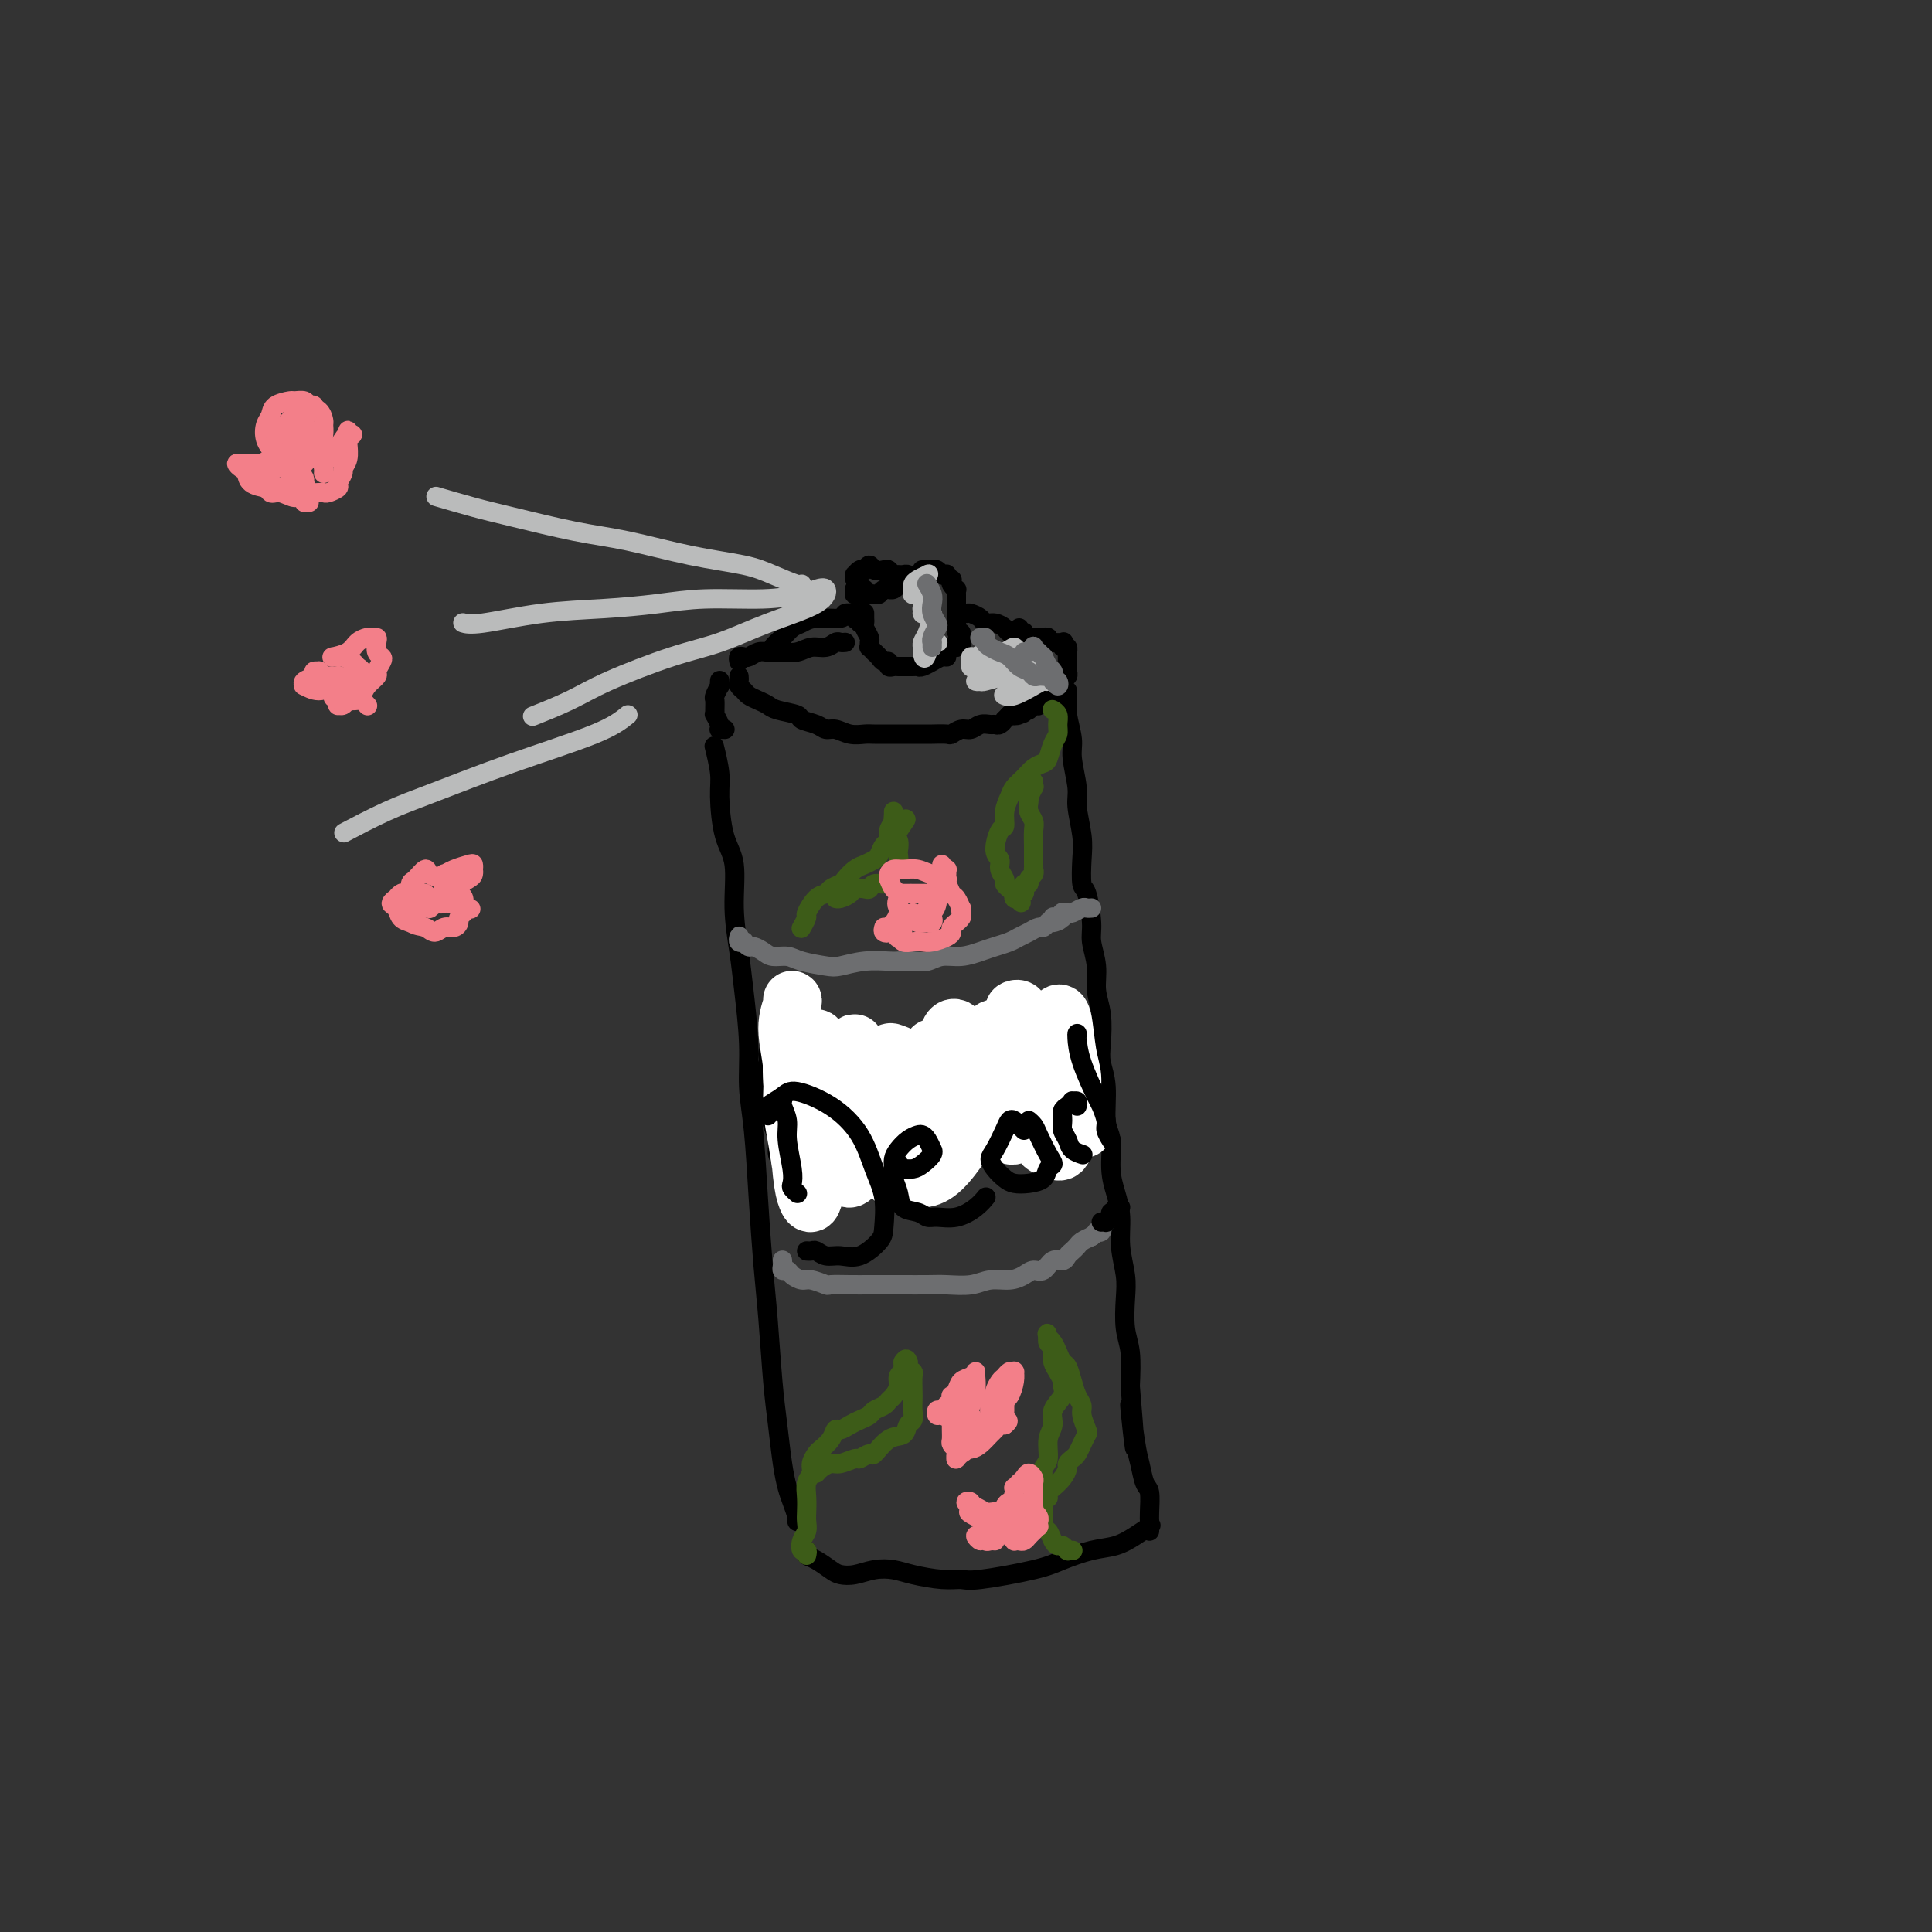 <svg viewBox='0 0 400 400' version='1.1' xmlns='http://www.w3.org/2000/svg' xmlns:xlink='http://www.w3.org/1999/xlink'><rect x="0" y="0" width="400" height="400" fill="#333333" stroke="none"/><g fill='none' stroke='rgb(0,0,0)' stroke-width='4' stroke-linecap='round' stroke-linejoin='round'><path d='M148,155c-0.117,-0.471 -0.234,-0.941 0,0c0.234,0.941 0.818,3.294 1,5c0.182,1.706 -0.039,2.765 0,5c0.039,2.235 0.339,5.646 1,8c0.661,2.354 1.684,3.652 2,6c0.316,2.348 -0.074,5.746 0,9c0.074,3.254 0.611,6.366 1,9c0.389,2.634 0.629,4.792 1,8c0.371,3.208 0.873,7.467 1,11c0.127,3.533 -0.121,6.339 0,9c0.121,2.661 0.610,5.178 1,9c0.390,3.822 0.682,8.949 1,14c0.318,5.051 0.663,10.027 1,14c0.337,3.973 0.668,6.944 1,11c0.332,4.056 0.666,9.197 1,13c0.334,3.803 0.668,6.269 1,9c0.332,2.731 0.663,5.727 1,8c0.337,2.273 0.679,3.825 1,5c0.321,1.175 0.622,1.975 1,3c0.378,1.025 0.832,2.276 1,3c0.168,0.724 0.048,0.921 0,1c-0.048,0.079 -0.024,0.039 0,0'/><path d='M167,321c-0.147,0.363 -0.294,0.725 0,1c0.294,0.275 1.029,0.462 2,1c0.971,0.538 2.178,1.425 3,2c0.822,0.575 1.260,0.836 2,1c0.740,0.164 1.783,0.230 3,0c1.217,-0.230 2.609,-0.756 4,-1c1.391,-0.244 2.781,-0.207 4,0c1.219,0.207 2.269,0.585 4,1c1.731,0.415 4.145,0.866 6,1c1.855,0.134 3.153,-0.048 4,0c0.847,0.048 1.244,0.326 4,0c2.756,-0.326 7.871,-1.256 11,-2c3.129,-0.744 4.271,-1.303 6,-2c1.729,-0.697 4.043,-1.532 6,-2c1.957,-0.468 3.555,-0.569 5,-1c1.445,-0.431 2.735,-1.193 4,-2c1.265,-0.807 2.504,-1.659 3,-2c0.496,-0.341 0.248,-0.170 0,0'/><path d='M221,143c-0.009,0.365 -0.018,0.731 0,1c0.018,0.269 0.061,0.442 0,1c-0.061,0.558 -0.228,1.501 0,3c0.228,1.499 0.849,3.555 1,5c0.151,1.445 -0.170,2.278 0,4c0.170,1.722 0.829,4.332 1,6c0.171,1.668 -0.148,2.393 0,4c0.148,1.607 0.762,4.096 1,6c0.238,1.904 0.101,3.221 0,5c-0.101,1.779 -0.167,4.018 0,5c0.167,0.982 0.565,0.705 1,2c0.435,1.295 0.905,4.161 1,6c0.095,1.839 -0.184,2.652 0,4c0.184,1.348 0.833,3.231 1,5c0.167,1.769 -0.147,3.425 0,5c0.147,1.575 0.756,3.069 1,5c0.244,1.931 0.122,4.299 0,6c-0.122,1.701 -0.244,2.733 0,4c0.244,1.267 0.853,2.767 1,5c0.147,2.233 -0.167,5.197 0,7c0.167,1.803 0.814,2.444 1,4c0.186,1.556 -0.090,4.026 0,6c0.090,1.974 0.546,3.453 1,5c0.454,1.547 0.905,3.162 1,5c0.095,1.838 -0.167,3.900 0,6c0.167,2.100 0.763,4.240 1,6c0.237,1.760 0.115,3.142 0,5c-0.115,1.858 -0.223,4.193 0,6c0.223,1.807 0.778,3.088 1,5c0.222,1.912 0.111,4.456 0,7'/><path d='M234,287c1.963,23.110 0.372,8.886 0,5c-0.372,-3.886 0.475,2.566 1,6c0.525,3.434 0.729,3.851 1,5c0.271,1.149 0.608,3.028 1,4c0.392,0.972 0.837,1.035 1,2c0.163,0.965 0.044,2.833 0,4c-0.044,1.167 -0.012,1.632 0,2c0.012,0.368 0.003,0.637 0,1c-0.003,0.363 -0.001,0.818 0,1c0.001,0.182 0.000,0.091 0,0'/><path d='M150,151c-0.030,-0.001 -0.060,-0.002 0,0c0.060,0.002 0.208,0.007 0,0c-0.208,-0.007 -0.774,-0.026 -1,0c-0.226,0.026 -0.113,0.096 0,0c0.113,-0.096 0.227,-0.358 0,-1c-0.227,-0.642 -0.794,-1.662 -1,-2c-0.206,-0.338 -0.051,0.007 0,0c0.051,-0.007 -0.000,-0.365 0,-1c0.000,-0.635 0.053,-1.547 0,-2c-0.053,-0.453 -0.210,-0.447 0,-1c0.210,-0.553 0.788,-1.665 1,-2c0.212,-0.335 0.057,0.106 0,0c-0.057,-0.106 -0.015,-0.759 0,-1c0.015,-0.241 0.004,-0.069 0,0c-0.004,0.069 -0.002,0.034 0,0'/><path d='M153,140c0.026,0.333 0.051,0.667 0,1c-0.051,0.333 -0.179,0.667 0,1c0.179,0.333 0.664,0.667 1,1c0.336,0.333 0.521,0.667 1,1c0.479,0.333 1.250,0.667 2,1c0.750,0.333 1.479,0.666 2,1c0.521,0.334 0.836,0.668 2,1c1.164,0.332 3.179,0.662 4,1c0.821,0.338 0.449,0.683 1,1c0.551,0.317 2.024,0.607 3,1c0.976,0.393 1.454,0.890 2,1c0.546,0.110 1.161,-0.167 2,0c0.839,0.167 1.901,0.777 3,1c1.099,0.223 2.236,0.060 3,0c0.764,-0.060 1.154,-0.016 2,0c0.846,0.016 2.147,0.004 3,0c0.853,-0.004 1.259,-0.001 2,0c0.741,0.001 1.819,0.001 3,0c1.181,-0.001 2.466,-0.004 3,0c0.534,0.004 0.317,0.016 1,0c0.683,-0.016 2.266,-0.061 3,0c0.734,0.061 0.620,0.227 1,0c0.380,-0.227 1.254,-0.846 2,-1c0.746,-0.154 1.366,0.156 2,0c0.634,-0.156 1.284,-0.778 2,-1c0.716,-0.222 1.497,-0.045 2,0c0.503,0.045 0.726,-0.043 1,0c0.274,0.043 0.599,0.218 1,0c0.401,-0.218 0.877,-0.828 1,-1c0.123,-0.172 -0.108,0.094 0,0c0.108,-0.094 0.554,-0.547 1,-1'/><path d='M209,148c5.268,-0.635 1.936,-0.222 1,0c-0.936,0.222 0.522,0.252 1,0c0.478,-0.252 -0.026,-0.786 0,-1c0.026,-0.214 0.580,-0.109 1,0c0.420,0.109 0.705,0.222 1,0c0.295,-0.222 0.600,-0.778 1,-1c0.400,-0.222 0.896,-0.111 1,0c0.104,0.111 -0.184,0.223 0,0c0.184,-0.223 0.838,-0.780 1,-1c0.162,-0.220 -0.169,-0.101 0,0c0.169,0.101 0.837,0.186 1,0c0.163,-0.186 -0.181,-0.642 0,-1c0.181,-0.358 0.886,-0.617 1,-1c0.114,-0.383 -0.363,-0.891 0,-1c0.363,-0.109 1.565,0.182 2,0c0.435,-0.182 0.102,-0.837 0,-1c-0.102,-0.163 0.025,0.168 0,0c-0.025,-0.168 -0.203,-0.834 0,-1c0.203,-0.166 0.786,0.166 1,0c0.214,-0.166 0.057,-0.832 0,-1c-0.057,-0.168 -0.015,0.161 0,0c0.015,-0.161 0.004,-0.813 0,-1c-0.004,-0.187 -0.001,0.090 0,0c0.001,-0.090 0.000,-0.546 0,-1c-0.000,-0.454 -0.000,-0.905 0,-1c0.000,-0.095 0.001,0.167 0,0c-0.001,-0.167 -0.003,-0.763 0,-1c0.003,-0.237 0.011,-0.115 0,0c-0.011,0.115 -0.041,0.223 0,0c0.041,-0.223 0.155,-0.778 0,-1c-0.155,-0.222 -0.577,-0.111 -1,0'/><path d='M220,134c0.126,-1.465 0.441,-1.128 0,-1c-0.441,0.128 -1.639,0.048 -2,0c-0.361,-0.048 0.114,-0.066 0,0c-0.114,0.066 -0.819,0.214 -1,0c-0.181,-0.214 0.161,-0.789 0,-1c-0.161,-0.211 -0.827,-0.056 -1,0c-0.173,0.056 0.146,0.015 0,0c-0.146,-0.015 -0.756,-0.004 -1,0c-0.244,0.004 -0.121,0.002 0,0c0.121,-0.002 0.238,-0.004 0,0c-0.238,0.004 -0.833,0.015 -1,0c-0.167,-0.015 0.095,-0.056 0,0c-0.095,0.056 -0.547,0.207 -1,0c-0.453,-0.207 -0.906,-0.774 -1,-1c-0.094,-0.226 0.171,-0.112 0,0c-0.171,0.112 -0.777,0.223 -1,0c-0.223,-0.223 -0.064,-0.778 0,-1c0.064,-0.222 0.032,-0.111 0,0'/><path d='M153,137c-0.096,-0.415 -0.192,-0.829 0,-1c0.192,-0.171 0.671,-0.098 1,0c0.329,0.098 0.506,0.222 1,0c0.494,-0.222 1.304,-0.791 2,-1c0.696,-0.209 1.277,-0.060 2,0c0.723,0.060 1.587,0.031 2,0c0.413,-0.031 0.377,-0.065 1,0c0.623,0.065 1.907,0.228 3,0c1.093,-0.228 1.995,-0.846 3,-1c1.005,-0.154 2.112,0.155 3,0c0.888,-0.155 1.558,-0.773 2,-1c0.442,-0.227 0.658,-0.061 1,0c0.342,0.061 0.812,0.017 1,0c0.188,-0.017 0.094,-0.009 0,0'/><path d='M179,122c-0.453,-0.001 -0.906,-0.001 -1,0c-0.094,0.001 0.171,0.004 0,0c-0.171,-0.004 -0.779,-0.015 -1,0c-0.221,0.015 -0.055,0.057 0,0c0.055,-0.057 -0.000,-0.211 0,0c0.000,0.211 0.057,0.789 0,1c-0.057,0.211 -0.227,0.057 0,0c0.227,-0.057 0.852,-0.015 1,0c0.148,0.015 -0.182,0.005 0,0c0.182,-0.005 0.874,-0.005 1,0c0.126,0.005 -0.316,0.016 0,0c0.316,-0.016 1.390,-0.057 2,0c0.610,0.057 0.755,0.212 1,0c0.245,-0.212 0.592,-0.793 1,-1c0.408,-0.207 0.879,-0.041 1,0c0.121,0.041 -0.109,-0.041 0,0c0.109,0.041 0.555,0.207 1,0c0.445,-0.207 0.889,-0.786 1,-1c0.111,-0.214 -0.111,-0.061 0,0c0.111,0.061 0.556,0.031 1,0'/><path d='M187,121c1.254,-0.095 0.390,0.167 0,0c-0.390,-0.167 -0.305,-0.763 0,-1c0.305,-0.237 0.829,-0.116 1,0c0.171,0.116 -0.011,0.227 0,0c0.011,-0.227 0.214,-0.793 0,-1c-0.214,-0.207 -0.845,-0.054 -1,0c-0.155,0.054 0.165,0.011 0,0c-0.165,-0.011 -0.817,0.011 -1,0c-0.183,-0.011 0.102,-0.054 0,0c-0.102,0.054 -0.590,0.206 -1,0c-0.410,-0.206 -0.741,-0.769 -1,-1c-0.259,-0.231 -0.447,-0.128 -1,0c-0.553,0.128 -1.471,0.282 -2,0c-0.529,-0.282 -0.667,-1.000 -1,-1c-0.333,-0.000 -0.860,0.717 -1,1c-0.140,0.283 0.106,0.132 0,0c-0.106,-0.132 -0.564,-0.245 -1,0c-0.436,0.245 -0.849,0.849 -1,1c-0.151,0.151 -0.041,-0.152 0,0c0.041,0.152 0.012,0.758 0,1c-0.012,0.242 -0.006,0.121 0,0'/><path d='M191,118c0.033,-0.000 0.065,-0.000 0,0c-0.065,0.000 -0.229,0.000 0,0c0.229,-0.000 0.849,-0.001 1,0c0.151,0.001 -0.167,0.004 0,0c0.167,-0.004 0.819,-0.015 1,0c0.181,0.015 -0.110,0.055 0,0c0.110,-0.055 0.622,-0.207 1,0c0.378,0.207 0.623,0.773 1,1c0.377,0.227 0.884,0.116 1,0c0.116,-0.116 -0.161,-0.237 0,0c0.161,0.237 0.761,0.834 1,1c0.239,0.166 0.117,-0.097 0,0c-0.117,0.097 -0.227,0.556 0,1c0.227,0.444 0.793,0.875 1,1c0.207,0.125 0.055,-0.055 0,0c-0.055,0.055 -0.015,0.344 0,1c0.015,0.656 0.004,1.677 0,2c-0.004,0.323 -0.001,-0.053 0,0c0.001,0.053 0.000,0.535 0,1c-0.000,0.465 -0.000,0.913 0,1c0.000,0.087 0.000,-0.188 0,0c-0.000,0.188 -0.000,0.839 0,1c0.000,0.161 0.000,-0.167 0,0c-0.000,0.167 -0.000,0.828 0,1c0.000,0.172 0.000,-0.146 0,0c-0.000,0.146 -0.000,0.756 0,1c0.000,0.244 0.000,0.122 0,0'/><path d='M198,130c0.167,1.667 0.083,0.833 0,0'/><path d='M179,127c0.000,0.032 0.000,0.064 0,0c-0.000,-0.064 -0.001,-0.226 0,0c0.001,0.226 0.004,0.838 0,1c-0.004,0.162 -0.015,-0.126 0,0c0.015,0.126 0.057,0.665 0,1c-0.057,0.335 -0.212,0.467 0,1c0.212,0.533 0.793,1.467 1,2c0.207,0.533 0.041,0.664 0,1c-0.041,0.336 0.045,0.877 0,1c-0.045,0.123 -0.220,-0.173 0,0c0.220,0.173 0.833,0.816 1,1c0.167,0.184 -0.114,-0.091 0,0c0.114,0.091 0.622,0.546 1,1c0.378,0.454 0.626,0.906 1,1c0.374,0.094 0.873,-0.171 1,0c0.127,0.171 -0.117,0.778 0,1c0.117,0.222 0.595,0.059 1,0c0.405,-0.059 0.737,-0.015 1,0c0.263,0.015 0.457,-0.000 1,0c0.543,0.000 1.436,0.015 2,0c0.564,-0.015 0.799,-0.061 1,0c0.201,0.061 0.370,0.227 1,0c0.630,-0.227 1.723,-0.848 2,-1c0.277,-0.152 -0.263,0.166 0,0c0.263,-0.166 1.327,-0.815 2,-1c0.673,-0.185 0.954,0.095 1,0c0.046,-0.095 -0.141,-0.564 0,-1c0.141,-0.436 0.612,-0.839 1,-1c0.388,-0.161 0.694,-0.081 1,0'/><path d='M198,134c2.105,-0.861 0.368,-1.014 0,-1c-0.368,0.014 0.633,0.196 1,0c0.367,-0.196 0.098,-0.771 0,-1c-0.098,-0.229 -0.026,-0.113 0,0c0.026,0.113 0.007,0.223 0,0c-0.007,-0.223 -0.002,-0.778 0,-1c0.002,-0.222 0.001,-0.111 0,0'/><path d='M199,127c0.026,0.002 0.052,0.003 0,0c-0.052,-0.003 -0.184,-0.011 0,0c0.184,0.011 0.682,0.041 1,0c0.318,-0.041 0.456,-0.151 1,0c0.544,0.151 1.492,0.565 2,1c0.508,0.435 0.574,0.891 1,1c0.426,0.109 1.210,-0.128 2,0c0.790,0.128 1.585,0.623 2,1c0.415,0.377 0.452,0.637 1,1c0.548,0.363 1.609,0.828 2,1c0.391,0.172 0.112,0.049 0,0c-0.112,-0.049 -0.056,-0.025 0,0'/><path d='M178,129c0.114,-0.414 0.229,-0.829 0,-1c-0.229,-0.171 -0.801,-0.100 -1,0c-0.199,0.100 -0.025,0.227 0,0c0.025,-0.227 -0.101,-0.808 0,-1c0.101,-0.192 0.427,0.004 0,0c-0.427,-0.004 -1.609,-0.209 -2,0c-0.391,0.209 0.009,0.832 -1,1c-1.009,0.168 -3.427,-0.120 -5,0c-1.573,0.120 -2.301,0.649 -3,1c-0.699,0.351 -1.368,0.525 -2,1c-0.632,0.475 -1.227,1.252 -2,2c-0.773,0.748 -1.723,1.469 -2,2c-0.277,0.531 0.118,0.874 0,1c-0.118,0.126 -0.748,0.036 -1,0c-0.252,-0.036 -0.126,-0.018 0,0'/></g>
<g fill='none' stroke='rgb(109,110,112)' stroke-width='4' stroke-linecap='round' stroke-linejoin='round'><path d='M153,195c-0.009,-0.393 -0.017,-0.786 0,-1c0.017,-0.214 0.060,-0.250 0,0c-0.060,0.250 -0.224,0.784 0,1c0.224,0.216 0.837,0.113 1,0c0.163,-0.113 -0.123,-0.237 0,0c0.123,0.237 0.655,0.833 1,1c0.345,0.167 0.502,-0.096 1,0c0.498,0.096 1.338,0.551 2,1c0.662,0.449 1.148,0.892 2,1c0.852,0.108 2.071,-0.118 3,0c0.929,0.118 1.569,0.582 3,1c1.431,0.418 3.653,0.792 5,1c1.347,0.208 1.820,0.252 3,0c1.180,-0.252 3.068,-0.798 5,-1c1.932,-0.202 3.909,-0.058 5,0c1.091,0.058 1.295,0.030 2,0c0.705,-0.030 1.911,-0.064 3,0c1.089,0.064 2.062,0.224 3,0c0.938,-0.224 1.841,-0.834 3,-1c1.159,-0.166 2.576,0.110 4,0c1.424,-0.110 2.857,-0.607 4,-1c1.143,-0.393 1.998,-0.684 3,-1c1.002,-0.316 2.152,-0.658 3,-1c0.848,-0.342 1.394,-0.684 2,-1c0.606,-0.316 1.273,-0.607 2,-1c0.727,-0.393 1.515,-0.890 2,-1c0.485,-0.110 0.666,0.166 1,0c0.334,-0.166 0.821,-0.776 1,-1c0.179,-0.224 0.051,-0.064 0,0c-0.051,0.064 -0.026,0.032 0,0'/><path d='M217,191c4.091,-1.177 1.818,-0.118 1,0c-0.818,0.118 -0.180,-0.704 0,-1c0.180,-0.296 -0.096,-0.065 0,0c0.096,0.065 0.565,-0.035 1,0c0.435,0.035 0.837,0.207 1,0c0.163,-0.207 0.089,-0.791 0,-1c-0.089,-0.209 -0.193,-0.042 0,0c0.193,0.042 0.682,-0.041 1,0c0.318,0.041 0.464,0.207 1,0c0.536,-0.207 1.463,-0.787 2,-1c0.537,-0.213 0.683,-0.057 1,0c0.317,0.057 0.805,0.016 1,0c0.195,-0.016 0.098,-0.008 0,0'/><path d='M162,261c-0.007,-0.081 -0.014,-0.163 0,0c0.014,0.163 0.049,0.569 0,1c-0.049,0.431 -0.180,0.885 0,1c0.180,0.115 0.672,-0.109 1,0c0.328,0.109 0.491,0.551 1,1c0.509,0.449 1.364,0.905 2,1c0.636,0.095 1.054,-0.171 2,0c0.946,0.171 2.421,0.778 3,1c0.579,0.222 0.264,0.060 1,0c0.736,-0.060 2.525,-0.016 4,0c1.475,0.016 2.637,0.004 4,0c1.363,-0.004 2.927,-0.000 4,0c1.073,0.000 1.654,-0.004 3,0c1.346,0.004 3.455,0.016 5,0c1.545,-0.016 2.525,-0.059 4,0c1.475,0.059 3.445,0.222 5,0c1.555,-0.222 2.696,-0.828 4,-1c1.304,-0.172 2.772,0.090 4,0c1.228,-0.090 2.217,-0.531 3,-1c0.783,-0.469 1.362,-0.966 2,-1c0.638,-0.034 1.337,0.394 2,0c0.663,-0.394 1.291,-1.611 2,-2c0.709,-0.389 1.499,0.051 2,0c0.501,-0.051 0.714,-0.591 1,-1c0.286,-0.409 0.644,-0.687 1,-1c0.356,-0.313 0.711,-0.661 1,-1c0.289,-0.339 0.511,-0.668 1,-1c0.489,-0.332 1.244,-0.666 2,-1'/><path d='M226,256c1.714,-1.327 0.999,-1.144 1,-1c0.001,0.144 0.719,0.248 1,0c0.281,-0.248 0.127,-0.850 0,-1c-0.127,-0.150 -0.226,0.152 0,0c0.226,-0.152 0.779,-0.758 1,-1c0.221,-0.242 0.111,-0.121 0,0'/></g>
<g fill='none' stroke='rgb(0,0,0)' stroke-width='4' stroke-linecap='round' stroke-linejoin='round'><path d='M160,220c-0.114,0.023 -0.228,0.046 0,0c0.228,-0.046 0.797,-0.160 1,0c0.203,0.160 0.040,0.594 0,1c-0.040,0.406 0.042,0.784 0,2c-0.042,1.216 -0.208,3.271 0,5c0.208,1.729 0.789,3.133 1,4c0.211,0.867 0.053,1.198 0,2c-0.053,0.802 0.001,2.076 0,3c-0.001,0.924 -0.055,1.498 0,2c0.055,0.502 0.221,0.934 0,1c-0.221,0.066 -0.828,-0.233 -1,-1c-0.172,-0.767 0.093,-2.003 0,-3c-0.093,-0.997 -0.543,-1.755 -1,-3c-0.457,-1.245 -0.922,-2.977 -1,-4c-0.078,-1.023 0.231,-1.339 0,-2c-0.231,-0.661 -1.001,-1.669 -1,-3c0.001,-1.331 0.775,-2.985 1,-4c0.225,-1.015 -0.098,-1.390 0,-2c0.098,-0.610 0.618,-1.454 1,-2c0.382,-0.546 0.628,-0.796 1,-1c0.372,-0.204 0.871,-0.364 2,0c1.129,0.364 2.888,1.252 4,2c1.112,0.748 1.576,1.355 2,2c0.424,0.645 0.806,1.327 1,2c0.194,0.673 0.198,1.335 0,2c-0.198,0.665 -0.599,1.332 -1,2'/><path d='M169,225c0.192,1.630 -0.327,1.705 -1,2c-0.673,0.295 -1.500,0.811 -2,1c-0.500,0.189 -0.673,0.051 -1,0c-0.327,-0.051 -0.808,-0.015 -1,0c-0.192,0.015 -0.096,0.007 0,0'/><path d='M170,233c0.113,-0.008 0.227,-0.015 0,0c-0.227,0.015 -0.793,0.053 -1,0c-0.207,-0.053 -0.055,-0.197 0,0c0.055,0.197 0.013,0.734 0,1c-0.013,0.266 0.003,0.262 0,1c-0.003,0.738 -0.026,2.218 0,3c0.026,0.782 0.101,0.866 0,1c-0.101,0.134 -0.378,0.320 0,1c0.378,0.680 1.411,1.855 2,2c0.589,0.145 0.735,-0.741 1,-1c0.265,-0.259 0.649,0.110 1,0c0.351,-0.110 0.668,-0.698 1,-1c0.332,-0.302 0.677,-0.319 1,-1c0.323,-0.681 0.622,-2.027 1,-3c0.378,-0.973 0.833,-1.572 1,-2c0.167,-0.428 0.045,-0.683 0,-1c-0.045,-0.317 -0.012,-0.694 0,-1c0.012,-0.306 0.002,-0.539 0,-1c-0.002,-0.461 0.002,-1.150 0,-1c-0.002,0.150 -0.012,1.140 0,2c0.012,0.860 0.045,1.589 0,2c-0.045,0.411 -0.166,0.503 0,1c0.166,0.497 0.621,1.398 1,2c0.379,0.602 0.683,0.904 1,1c0.317,0.096 0.649,-0.016 1,0c0.351,0.016 0.723,0.159 1,0c0.277,-0.159 0.459,-0.620 1,-1c0.541,-0.380 1.440,-0.680 2,-1c0.560,-0.320 0.780,-0.660 1,-1'/><path d='M185,235c1.021,-0.653 0.073,-1.284 0,-2c-0.073,-0.716 0.727,-1.517 1,-2c0.273,-0.483 0.018,-0.647 0,-1c-0.018,-0.353 0.202,-0.894 0,-1c-0.202,-0.106 -0.825,0.222 -1,0c-0.175,-0.222 0.097,-0.995 0,-1c-0.097,-0.005 -0.563,0.757 -1,1c-0.437,0.243 -0.846,-0.033 -1,0c-0.154,0.033 -0.052,0.376 0,1c0.052,0.624 0.053,1.530 0,2c-0.053,0.470 -0.162,0.505 0,1c0.162,0.495 0.595,1.450 1,2c0.405,0.550 0.781,0.694 1,1c0.219,0.306 0.280,0.775 1,1c0.720,0.225 2.100,0.205 3,0c0.900,-0.205 1.319,-0.594 2,-1c0.681,-0.406 1.623,-0.830 2,-1c0.377,-0.170 0.188,-0.085 0,0'/><path d='M195,216c-0.201,0.136 -0.401,0.271 0,1c0.401,0.729 1.404,2.051 2,3c0.596,0.949 0.787,1.524 1,2c0.213,0.476 0.449,0.853 1,2c0.551,1.147 1.415,3.064 2,4c0.585,0.936 0.889,0.891 1,1c0.111,0.109 0.027,0.371 0,1c-0.027,0.629 0.002,1.626 0,2c-0.002,0.374 -0.035,0.125 0,0c0.035,-0.125 0.140,-0.128 0,0c-0.140,0.128 -0.524,0.386 -1,0c-0.476,-0.386 -1.045,-1.416 -2,-3c-0.955,-1.584 -2.297,-3.723 -3,-5c-0.703,-1.277 -0.767,-1.693 -1,-2c-0.233,-0.307 -0.635,-0.506 -1,-1c-0.365,-0.494 -0.692,-1.282 -1,-2c-0.308,-0.718 -0.596,-1.366 0,-2c0.596,-0.634 2.075,-1.253 3,-2c0.925,-0.747 1.295,-1.621 2,-2c0.705,-0.379 1.744,-0.264 3,0c1.256,0.264 2.728,0.675 4,1c1.272,0.325 2.344,0.563 3,1c0.656,0.437 0.895,1.072 1,2c0.105,0.928 0.074,2.147 0,3c-0.074,0.853 -0.192,1.339 -1,2c-0.808,0.661 -2.308,1.498 -3,2c-0.692,0.502 -0.577,0.671 -1,1c-0.423,0.329 -1.383,0.819 -2,1c-0.617,0.181 -0.891,0.052 -1,0c-0.109,-0.052 -0.055,-0.026 0,0'/><path d='M214,225c-0.219,-0.081 -0.438,-0.162 -1,0c-0.562,0.162 -1.468,0.568 -2,1c-0.532,0.432 -0.689,0.890 -1,1c-0.311,0.110 -0.775,-0.128 -1,0c-0.225,0.128 -0.211,0.624 0,1c0.211,0.376 0.620,0.634 1,1c0.380,0.366 0.733,0.841 1,1c0.267,0.159 0.450,0.001 1,0c0.550,-0.001 1.468,0.154 2,0c0.532,-0.154 0.679,-0.617 1,-1c0.321,-0.383 0.817,-0.687 1,-1c0.183,-0.313 0.052,-0.634 0,-1c-0.052,-0.366 -0.026,-0.778 0,-1c0.026,-0.222 0.052,-0.255 0,0c-0.052,0.255 -0.182,0.798 0,1c0.182,0.202 0.675,0.064 1,0c0.325,-0.064 0.484,-0.053 1,0c0.516,0.053 1.391,0.150 2,0c0.609,-0.150 0.951,-0.547 1,-1c0.049,-0.453 -0.195,-0.964 0,-1c0.195,-0.036 0.829,0.401 1,0c0.171,-0.401 -0.122,-1.640 0,-2c0.122,-0.360 0.660,0.160 1,0c0.340,-0.160 0.483,-1.000 1,-1c0.517,-0.000 1.406,0.840 2,1c0.594,0.160 0.891,-0.359 1,0c0.109,0.359 0.029,1.597 0,2c-0.029,0.403 -0.008,-0.028 0,0c0.008,0.028 0.004,0.514 0,1'/><path d='M227,226c0.357,1.012 -0.250,1.542 -1,2c-0.750,0.458 -1.643,0.845 -2,1c-0.357,0.155 -0.179,0.077 0,0'/></g>
<g fill='none' stroke='rgb(255,255,255)' stroke-width='12' stroke-linecap='round' stroke-linejoin='round'><path d='M164,207c0.145,0.046 0.291,0.093 0,1c-0.291,0.907 -1.017,2.676 -1,5c0.017,2.324 0.779,5.203 1,8c0.221,2.797 -0.098,5.511 0,8c0.098,2.489 0.615,4.754 1,7c0.385,2.246 0.640,4.475 1,6c0.360,1.525 0.826,2.346 1,3c0.174,0.654 0.057,1.142 0,1c-0.057,-0.142 -0.053,-0.913 0,-1c0.053,-0.087 0.154,0.510 0,-1c-0.154,-1.510 -0.563,-5.126 -1,-8c-0.437,-2.874 -0.902,-5.005 -1,-7c-0.098,-1.995 0.170,-3.854 0,-6c-0.170,-2.146 -0.777,-4.578 -1,-6c-0.223,-1.422 -0.060,-1.835 0,-2c0.060,-0.165 0.019,-0.084 0,0c-0.019,0.084 -0.016,0.171 0,0c0.016,-0.171 0.046,-0.600 0,1c-0.046,1.600 -0.167,5.229 0,8c0.167,2.771 0.622,4.683 1,8c0.378,3.317 0.679,8.040 1,11c0.321,2.960 0.661,4.158 1,5c0.339,0.842 0.675,1.329 1,1c0.325,-0.329 0.637,-1.473 1,-3c0.363,-1.527 0.777,-3.438 1,-5c0.223,-1.562 0.256,-2.776 0,-5c-0.256,-2.224 -0.801,-5.458 -1,-8c-0.199,-2.542 -0.053,-4.393 0,-6c0.053,-1.607 0.014,-2.971 0,-4c-0.014,-1.029 -0.004,-1.723 0,-2c0.004,-0.277 0.002,-0.139 0,0'/><path d='M169,216c-0.042,-3.209 0.352,1.268 1,5c0.648,3.732 1.548,6.719 2,9c0.452,2.281 0.454,3.858 1,6c0.546,2.142 1.636,4.851 2,6c0.364,1.149 0.003,0.738 0,1c-0.003,0.262 0.353,1.195 1,1c0.647,-0.195 1.585,-1.519 2,-3c0.415,-1.481 0.308,-3.118 0,-6c-0.308,-2.882 -0.815,-7.007 -1,-10c-0.185,-2.993 -0.047,-4.854 0,-6c0.047,-1.146 0.002,-1.577 0,-2c-0.002,-0.423 0.038,-0.840 0,-1c-0.038,-0.160 -0.155,-0.064 0,1c0.155,1.064 0.581,3.097 1,6c0.419,2.903 0.830,6.676 2,10c1.170,3.324 3.099,6.199 4,8c0.901,1.801 0.773,2.528 1,3c0.227,0.472 0.810,0.687 2,0c1.190,-0.687 2.988,-2.277 4,-4c1.012,-1.723 1.239,-3.578 2,-6c0.761,-2.422 2.057,-5.412 2,-8c-0.057,-2.588 -1.467,-4.775 -2,-6c-0.533,-1.225 -0.189,-1.488 0,-2c0.189,-0.512 0.221,-1.273 0,-1c-0.221,0.273 -0.697,1.580 -1,3c-0.303,1.420 -0.433,2.952 0,6c0.433,3.048 1.428,7.612 2,10c0.572,2.388 0.720,2.599 1,3c0.280,0.401 0.691,0.993 1,1c0.309,0.007 0.517,-0.569 1,-2c0.483,-1.431 1.242,-3.715 2,-6'/><path d='M199,232c0.683,-3.451 0.389,-8.578 0,-12c-0.389,-3.422 -0.874,-5.138 -1,-6c-0.126,-0.862 0.106,-0.871 0,-1c-0.106,-0.129 -0.550,-0.378 -1,0c-0.450,0.378 -0.904,1.382 -1,4c-0.096,2.618 0.167,6.849 0,10c-0.167,3.151 -0.765,5.222 -1,7c-0.235,1.778 -0.108,3.262 0,4c0.108,0.738 0.197,0.728 0,1c-0.197,0.272 -0.680,0.826 -1,-1c-0.320,-1.826 -0.476,-6.030 -1,-9c-0.524,-2.970 -1.415,-4.704 -2,-6c-0.585,-1.296 -0.862,-2.154 -2,-3c-1.138,-0.846 -3.137,-1.678 -4,-2c-0.863,-0.322 -0.591,-0.132 -1,0c-0.409,0.132 -1.499,0.208 -2,2c-0.501,1.792 -0.414,5.300 0,8c0.414,2.700 1.153,4.593 2,7c0.847,2.407 1.801,5.328 3,7c1.199,1.672 2.643,2.093 4,2c1.357,-0.093 2.626,-0.701 4,-2c1.374,-1.299 2.851,-3.288 4,-5c1.149,-1.712 1.968,-3.146 3,-5c1.032,-1.854 2.277,-4.128 3,-7c0.723,-2.872 0.923,-6.341 1,-8c0.077,-1.659 0.030,-1.509 0,-2c-0.030,-0.491 -0.044,-1.623 0,-2c0.044,-0.377 0.146,0.002 0,0c-0.146,-0.002 -0.539,-0.385 -1,1c-0.461,1.385 -0.989,4.539 -1,7c-0.011,2.461 0.494,4.231 1,6'/><path d='M205,227c-0.101,3.405 0.148,4.918 1,6c0.852,1.082 2.307,1.732 3,2c0.693,0.268 0.624,0.154 1,0c0.376,-0.154 1.198,-0.346 2,-1c0.802,-0.654 1.584,-1.769 2,-4c0.416,-2.231 0.466,-5.578 0,-9c-0.466,-3.422 -1.447,-6.920 -2,-9c-0.553,-2.080 -0.680,-2.742 -1,-3c-0.320,-0.258 -0.835,-0.112 -1,0c-0.165,0.112 0.021,0.191 0,1c-0.021,0.809 -0.249,2.349 0,5c0.249,2.651 0.973,6.412 2,10c1.027,3.588 2.356,7.001 3,9c0.644,1.999 0.604,2.584 1,3c0.396,0.416 1.228,0.664 2,1c0.772,0.336 1.485,0.762 2,0c0.515,-0.762 0.831,-2.711 1,-4c0.169,-1.289 0.189,-1.918 0,-4c-0.189,-2.082 -0.587,-5.619 -1,-8c-0.413,-2.381 -0.840,-3.607 -1,-5c-0.160,-1.393 -0.054,-2.954 0,-4c0.054,-1.046 0.057,-1.579 0,-2c-0.057,-0.421 -0.174,-0.730 0,-1c0.174,-0.270 0.639,-0.500 1,1c0.361,1.500 0.619,4.729 1,7c0.381,2.271 0.886,3.583 1,5c0.114,1.417 -0.163,2.941 0,4c0.163,1.059 0.765,1.655 1,2c0.235,0.345 0.102,0.439 0,1c-0.102,0.561 -0.172,1.589 0,2c0.172,0.411 0.586,0.206 1,0'/><path d='M224,232c0.774,3.387 0.207,0.855 0,0c-0.207,-0.855 -0.056,-0.033 0,0c0.056,0.033 0.015,-0.722 0,-1c-0.015,-0.278 -0.004,-0.079 0,0c0.004,0.079 0.002,0.040 0,0'/></g>
<g fill='none' stroke='rgb(61,92,24)' stroke-width='4' stroke-linecap='round' stroke-linejoin='round'><path d='M166,192c0.002,-0.004 0.005,-0.008 0,0c-0.005,0.008 -0.017,0.029 0,0c0.017,-0.029 0.063,-0.109 0,0c-0.063,0.109 -0.234,0.408 0,0c0.234,-0.408 0.874,-1.524 1,-2c0.126,-0.476 -0.260,-0.313 0,-1c0.260,-0.687 1.168,-2.225 2,-3c0.832,-0.775 1.588,-0.789 2,-1c0.412,-0.211 0.480,-0.620 1,-1c0.520,-0.380 1.491,-0.732 2,-1c0.509,-0.268 0.556,-0.452 1,-1c0.444,-0.548 1.284,-1.460 2,-2c0.716,-0.540 1.306,-0.707 2,-1c0.694,-0.293 1.491,-0.711 2,-1c0.509,-0.289 0.729,-0.448 1,-1c0.271,-0.552 0.595,-1.497 1,-2c0.405,-0.503 0.893,-0.564 1,-1c0.107,-0.436 -0.168,-1.246 0,-2c0.168,-0.754 0.777,-1.453 1,-2c0.223,-0.547 0.059,-0.942 0,-1c-0.059,-0.058 -0.013,0.222 0,0c0.013,-0.222 -0.007,-0.946 0,-1c0.007,-0.054 0.040,0.562 0,1c-0.040,0.438 -0.154,0.696 0,1c0.154,0.304 0.577,0.652 1,1'/><path d='M186,171c3.094,-3.113 0.830,-0.396 0,1c-0.830,1.396 -0.225,1.472 0,2c0.225,0.528 0.071,1.507 0,2c-0.071,0.493 -0.060,0.500 0,1c0.060,0.500 0.167,1.492 0,2c-0.167,0.508 -0.608,0.532 -1,1c-0.392,0.468 -0.734,1.379 -1,2c-0.266,0.621 -0.457,0.950 -1,1c-0.543,0.050 -1.440,-0.180 -2,0c-0.560,0.180 -0.784,0.770 -1,1c-0.216,0.230 -0.426,0.100 -1,0c-0.574,-0.100 -1.513,-0.170 -2,0c-0.487,0.170 -0.522,0.582 -1,1c-0.478,0.418 -1.398,0.843 -2,1c-0.602,0.157 -0.886,0.045 -1,0c-0.114,-0.045 -0.057,-0.022 0,0'/><path d='M222,321c0.112,-0.002 0.223,-0.005 0,0c-0.223,0.005 -0.781,0.016 -1,0c-0.219,-0.016 -0.100,-0.059 0,0c0.100,0.059 0.182,0.219 0,0c-0.182,-0.219 -0.627,-0.816 -1,-1c-0.373,-0.184 -0.674,0.046 -1,0c-0.326,-0.046 -0.676,-0.367 -1,-1c-0.324,-0.633 -0.622,-1.580 -1,-2c-0.378,-0.420 -0.834,-0.315 -1,-1c-0.166,-0.685 -0.040,-2.159 0,-3c0.040,-0.841 -0.004,-1.047 0,-2c0.004,-0.953 0.058,-2.653 0,-4c-0.058,-1.347 -0.228,-2.342 0,-3c0.228,-0.658 0.853,-0.981 1,-2c0.147,-1.019 -0.185,-2.735 0,-4c0.185,-1.265 0.888,-2.078 1,-3c0.112,-0.922 -0.365,-1.952 0,-3c0.365,-1.048 1.572,-2.115 2,-3c0.428,-0.885 0.076,-1.589 0,-2c-0.076,-0.411 0.124,-0.530 0,-1c-0.124,-0.470 -0.573,-1.292 -1,-2c-0.427,-0.708 -0.832,-1.304 -1,-2c-0.168,-0.696 -0.097,-1.493 0,-2c0.097,-0.507 0.222,-0.724 0,-1c-0.222,-0.276 -0.792,-0.610 -1,-1c-0.208,-0.390 -0.056,-0.836 0,-1c0.056,-0.164 0.016,-0.047 0,0c-0.016,0.047 -0.008,0.023 0,0'/><path d='M217,277c-0.451,-1.847 -0.079,-0.463 0,0c0.079,0.463 -0.133,0.006 0,0c0.133,-0.006 0.613,0.438 1,1c0.387,0.562 0.681,1.242 1,2c0.319,0.758 0.664,1.593 1,2c0.336,0.407 0.663,0.387 1,1c0.337,0.613 0.682,1.860 1,3c0.318,1.140 0.608,2.175 1,3c0.392,0.825 0.887,1.442 1,2c0.113,0.558 -0.155,1.056 0,2c0.155,0.944 0.732,2.333 1,3c0.268,0.667 0.225,0.613 0,1c-0.225,0.387 -0.634,1.216 -1,2c-0.366,0.784 -0.688,1.522 -1,2c-0.312,0.478 -0.612,0.695 -1,1c-0.388,0.305 -0.864,0.697 -1,1c-0.136,0.303 0.069,0.516 0,1c-0.069,0.484 -0.411,1.240 -1,2c-0.589,0.760 -1.426,1.524 -2,2c-0.574,0.476 -0.886,0.664 -1,1c-0.114,0.336 -0.031,0.821 0,1c0.031,0.179 0.009,0.051 0,0c-0.009,-0.051 -0.004,-0.026 0,0'/><path d='M167,322c0.105,-0.471 0.210,-0.941 0,-1c-0.210,-0.059 -0.736,0.294 -1,0c-0.264,-0.294 -0.267,-1.236 0,-2c0.267,-0.764 0.802,-1.349 1,-2c0.198,-0.651 0.057,-1.368 0,-2c-0.057,-0.632 -0.030,-1.180 0,-2c0.030,-0.820 0.064,-1.911 0,-3c-0.064,-1.089 -0.225,-2.175 0,-3c0.225,-0.825 0.838,-1.389 1,-2c0.162,-0.611 -0.125,-1.268 0,-2c0.125,-0.732 0.663,-1.540 1,-2c0.337,-0.460 0.475,-0.571 1,-1c0.525,-0.429 1.439,-1.176 2,-2c0.561,-0.824 0.770,-1.726 1,-2c0.230,-0.274 0.480,0.081 1,0c0.520,-0.081 1.309,-0.599 2,-1c0.691,-0.401 1.284,-0.685 2,-1c0.716,-0.315 1.553,-0.661 2,-1c0.447,-0.339 0.502,-0.671 1,-1c0.498,-0.329 1.439,-0.655 2,-1c0.561,-0.345 0.743,-0.709 1,-1c0.257,-0.291 0.591,-0.508 1,-1c0.409,-0.492 0.894,-1.260 1,-2c0.106,-0.740 -0.168,-1.451 0,-2c0.168,-0.549 0.777,-0.935 1,-1c0.223,-0.065 0.060,0.193 0,0c-0.060,-0.193 -0.016,-0.835 0,-1c0.016,-0.165 0.004,0.148 0,0c-0.004,-0.148 -0.001,-0.757 0,-1c0.001,-0.243 0.001,-0.122 0,0'/><path d='M187,282c0.686,-1.225 0.902,-0.289 1,0c0.098,0.289 0.079,-0.071 0,0c-0.079,0.071 -0.217,0.571 0,1c0.217,0.429 0.790,0.786 1,1c0.210,0.214 0.057,0.285 0,1c-0.057,0.715 -0.019,2.074 0,3c0.019,0.926 0.018,1.418 0,2c-0.018,0.582 -0.052,1.253 0,2c0.052,0.747 0.189,1.571 0,2c-0.189,0.429 -0.704,0.464 -1,1c-0.296,0.536 -0.374,1.573 -1,2c-0.626,0.427 -1.801,0.243 -3,1c-1.199,0.757 -2.422,2.456 -3,3c-0.578,0.544 -0.511,-0.065 -1,0c-0.489,0.065 -1.535,0.805 -2,1c-0.465,0.195 -0.349,-0.154 -1,0c-0.651,0.154 -2.070,0.812 -3,1c-0.930,0.188 -1.373,-0.094 -2,0c-0.627,0.094 -1.438,0.564 -2,1c-0.562,0.436 -0.875,0.839 -1,1c-0.125,0.161 -0.063,0.081 0,0'/><path d='M218,147c-0.115,-0.066 -0.230,-0.132 0,0c0.230,0.132 0.805,0.463 1,1c0.195,0.537 0.012,1.282 0,2c-0.012,0.718 0.149,1.410 0,2c-0.149,0.590 -0.606,1.078 -1,2c-0.394,0.922 -0.725,2.278 -1,3c-0.275,0.722 -0.493,0.812 -1,1c-0.507,0.188 -1.303,0.475 -2,1c-0.697,0.525 -1.296,1.286 -2,2c-0.704,0.714 -1.511,1.379 -2,2c-0.489,0.621 -0.658,1.199 -1,2c-0.342,0.801 -0.858,1.825 -1,3c-0.142,1.175 0.090,2.503 0,3c-0.090,0.497 -0.504,0.164 -1,1c-0.496,0.836 -1.076,2.839 -1,4c0.076,1.161 0.809,1.478 1,2c0.191,0.522 -0.160,1.249 0,2c0.160,0.751 0.831,1.526 1,2c0.169,0.474 -0.165,0.648 0,1c0.165,0.352 0.828,0.883 1,1c0.172,0.117 -0.146,-0.179 0,0c0.146,0.179 0.757,0.833 1,1c0.243,0.167 0.118,-0.151 0,0c-0.118,0.151 -0.227,0.773 0,1c0.227,0.227 0.792,0.061 1,0c0.208,-0.061 0.059,-0.017 0,0c-0.059,0.017 -0.030,0.009 0,0'/><path d='M211,186c0.789,1.611 0.263,0.638 0,0c-0.263,-0.638 -0.263,-0.941 0,-1c0.263,-0.059 0.787,0.125 1,0c0.213,-0.125 0.113,-0.558 0,-1c-0.113,-0.442 -0.241,-0.893 0,-1c0.241,-0.107 0.849,0.130 1,0c0.151,-0.130 -0.156,-0.625 0,-1c0.156,-0.375 0.774,-0.629 1,-1c0.226,-0.371 0.061,-0.859 0,-1c-0.061,-0.141 -0.016,0.066 0,0c0.016,-0.066 0.004,-0.406 0,-1c-0.004,-0.594 -0.000,-1.443 0,-2c0.000,-0.557 -0.004,-0.820 0,-1c0.004,-0.180 0.015,-0.275 0,-1c-0.015,-0.725 -0.056,-2.079 0,-3c0.056,-0.921 0.210,-1.407 0,-2c-0.210,-0.593 -0.785,-1.291 -1,-2c-0.215,-0.709 -0.072,-1.429 0,-2c0.072,-0.571 0.072,-0.994 0,-1c-0.072,-0.006 -0.215,0.404 0,0c0.215,-0.404 0.790,-1.624 1,-2c0.210,-0.376 0.057,0.091 0,0c-0.057,-0.091 -0.016,-0.740 0,-1c0.016,-0.260 0.008,-0.130 0,0'/></g>
<g fill='none' stroke='rgb(186,187,187)' stroke-width='4' stroke-linecap='round' stroke-linejoin='round'><path d='M166,121c0.002,0.013 0.004,0.025 0,0c-0.004,-0.025 -0.014,-0.089 0,0c0.014,0.089 0.051,0.329 -1,0c-1.051,-0.329 -3.190,-1.228 -5,-2c-1.810,-0.772 -3.291,-1.418 -6,-2c-2.709,-0.582 -6.647,-1.100 -11,-2c-4.353,-0.900 -9.122,-2.182 -13,-3c-3.878,-0.818 -6.865,-1.172 -11,-2c-4.135,-0.828 -9.418,-2.129 -13,-3c-3.582,-0.871 -5.464,-1.311 -8,-2c-2.536,-0.689 -5.724,-1.625 -7,-2c-1.276,-0.375 -0.638,-0.187 0,0'/><path d='M166,123c-2.258,0.446 -4.516,0.892 -8,1c-3.484,0.108 -8.193,-0.121 -12,0c-3.807,0.121 -6.712,0.593 -10,1c-3.288,0.407 -6.958,0.750 -11,1c-4.042,0.250 -8.454,0.407 -13,1c-4.546,0.593 -9.224,1.621 -12,2c-2.776,0.379 -3.650,0.108 -4,0c-0.350,-0.108 -0.175,-0.054 0,0'/><path d='M169,122c0.834,-0.247 1.669,-0.494 2,0c0.331,0.494 0.159,1.727 -2,3c-2.159,1.273 -6.303,2.584 -10,4c-3.697,1.416 -6.946,2.937 -10,4c-3.054,1.063 -5.912,1.669 -10,3c-4.088,1.331 -9.405,3.388 -13,5c-3.595,1.612 -5.468,2.780 -8,4c-2.532,1.220 -5.723,2.491 -7,3c-1.277,0.509 -0.638,0.254 0,0'/><path d='M130,148c-1.455,1.169 -2.909,2.338 -7,4c-4.091,1.662 -10.817,3.815 -17,6c-6.183,2.185 -11.822,4.400 -16,6c-4.178,1.600 -6.894,2.585 -10,4c-3.106,1.415 -6.602,3.262 -8,4c-1.398,0.738 -0.699,0.369 0,0'/></g>
<g fill='none' stroke='rgb(243,127,137)' stroke-width='4' stroke-linecap='round' stroke-linejoin='round'><path d='M70,145c0.024,0.430 0.048,0.859 0,1c-0.048,0.141 -0.168,-0.008 0,0c0.168,0.008 0.623,0.172 1,0c0.377,-0.172 0.676,-0.680 1,-1c0.324,-0.320 0.672,-0.453 1,-1c0.328,-0.547 0.636,-1.508 1,-2c0.364,-0.492 0.784,-0.514 1,-1c0.216,-0.486 0.227,-1.437 0,-2c-0.227,-0.563 -0.692,-0.739 -1,-1c-0.308,-0.261 -0.460,-0.606 -1,-1c-0.540,-0.394 -1.468,-0.837 -2,-1c-0.532,-0.163 -0.669,-0.046 -1,0c-0.331,0.046 -0.857,0.020 -1,0c-0.143,-0.020 0.098,-0.034 0,0c-0.098,0.034 -0.535,0.114 0,0c0.535,-0.114 2.042,-0.423 3,-1c0.958,-0.577 1.367,-1.420 2,-2c0.633,-0.580 1.489,-0.895 2,-1c0.511,-0.105 0.676,-0.001 1,0c0.324,0.001 0.806,-0.103 1,0c0.194,0.103 0.100,0.413 0,1c-0.100,0.587 -0.207,1.452 0,2c0.207,0.548 0.729,0.779 1,1c0.271,0.221 0.293,0.431 0,1c-0.293,0.569 -0.901,1.497 -1,2c-0.099,0.503 0.310,0.579 0,1c-0.310,0.421 -1.341,1.185 -2,2c-0.659,0.815 -0.947,1.681 -1,2c-0.053,0.319 0.128,0.091 0,0c-0.128,-0.091 -0.564,-0.046 -1,0'/><path d='M74,144c-0.584,0.806 -0.044,0.322 0,0c0.044,-0.322 -0.409,-0.482 -1,-1c-0.591,-0.518 -1.320,-1.393 -2,-2c-0.680,-0.607 -1.311,-0.947 -2,-1c-0.689,-0.053 -1.436,0.181 -2,0c-0.564,-0.181 -0.947,-0.778 -1,-1c-0.053,-0.222 0.222,-0.070 0,0c-0.222,0.070 -0.942,0.057 -1,0c-0.058,-0.057 0.545,-0.158 1,0c0.455,0.158 0.763,0.574 1,1c0.237,0.426 0.405,0.860 1,1c0.595,0.140 1.617,-0.015 2,0c0.383,0.015 0.126,0.199 0,0c-0.126,-0.199 -0.122,-0.783 0,-1c0.122,-0.217 0.363,-0.068 0,0c-0.363,0.068 -1.329,0.055 -2,0c-0.671,-0.055 -1.047,-0.154 -2,0c-0.953,0.154 -2.484,0.559 -3,1c-0.516,0.441 -0.017,0.918 0,1c0.017,0.082 -0.448,-0.231 0,0c0.448,0.231 1.809,1.005 3,1c1.191,-0.005 2.211,-0.790 3,-1c0.789,-0.210 1.348,0.153 2,0c0.652,-0.153 1.398,-0.823 2,-1c0.602,-0.177 1.061,0.138 1,0c-0.061,-0.138 -0.643,-0.727 -1,-1c-0.357,-0.273 -0.488,-0.228 -1,0c-0.512,0.228 -1.405,0.638 -2,1c-0.595,0.362 -0.891,0.674 -1,1c-0.109,0.326 -0.031,0.664 0,1c0.031,0.336 0.016,0.668 0,1'/><path d='M69,144c-0.336,0.686 0.824,0.902 2,1c1.176,0.098 2.367,0.078 3,0c0.633,-0.078 0.709,-0.213 1,0c0.291,0.213 0.797,0.775 1,1c0.203,0.225 0.101,0.112 0,0'/><path d='M87,185c-0.097,0.421 -0.194,0.842 0,1c0.194,0.158 0.679,0.055 1,0c0.321,-0.055 0.476,-0.060 1,0c0.524,0.060 1.415,0.186 2,0c0.585,-0.186 0.862,-0.682 1,-1c0.138,-0.318 0.135,-0.456 0,-1c-0.135,-0.544 -0.404,-1.492 -1,-2c-0.596,-0.508 -1.518,-0.574 -2,-1c-0.482,-0.426 -0.522,-1.212 -1,-1c-0.478,0.212 -1.394,1.423 -2,2c-0.606,0.577 -0.902,0.519 -1,1c-0.098,0.481 0.002,1.502 0,2c-0.002,0.498 -0.107,0.474 0,1c0.107,0.526 0.426,1.602 1,2c0.574,0.398 1.405,0.118 2,0c0.595,-0.118 0.955,-0.074 1,0c0.045,0.074 -0.226,0.177 0,0c0.226,-0.177 0.948,-0.636 1,-1c0.052,-0.364 -0.567,-0.633 -1,-1c-0.433,-0.367 -0.679,-0.831 -1,-1c-0.321,-0.169 -0.717,-0.041 -1,0c-0.283,0.041 -0.453,-0.004 -1,0c-0.547,0.004 -1.472,0.057 -2,0c-0.528,-0.057 -0.660,-0.223 -1,0c-0.340,0.223 -0.888,0.837 -1,1c-0.112,0.163 0.210,-0.125 0,0c-0.210,0.125 -0.953,0.662 -1,1c-0.047,0.338 0.603,0.476 1,1c0.397,0.524 0.542,1.436 1,2c0.458,0.564 1.229,0.782 2,1'/><path d='M85,191c1.202,0.767 2.207,0.686 3,1c0.793,0.314 1.374,1.024 2,1c0.626,-0.024 1.296,-0.780 2,-1c0.704,-0.220 1.442,0.097 2,0c0.558,-0.097 0.935,-0.607 1,-1c0.065,-0.393 -0.182,-0.669 0,-1c0.182,-0.331 0.792,-0.718 1,-1c0.208,-0.282 0.015,-0.458 0,-1c-0.015,-0.542 0.150,-1.451 0,-2c-0.150,-0.549 -0.615,-0.740 -1,-1c-0.385,-0.260 -0.692,-0.590 -1,-1c-0.308,-0.410 -0.618,-0.898 -1,-1c-0.382,-0.102 -0.836,0.184 -1,0c-0.164,-0.184 -0.039,-0.837 0,-1c0.039,-0.163 -0.007,0.163 0,0c0.007,-0.163 0.069,-0.815 0,-1c-0.069,-0.185 -0.267,0.098 0,0c0.267,-0.098 1.000,-0.577 2,-1c1.000,-0.423 2.268,-0.790 3,-1c0.732,-0.210 0.927,-0.264 1,0c0.073,0.264 0.024,0.847 0,1c-0.024,0.153 -0.025,-0.123 0,0c0.025,0.123 0.075,0.645 0,1c-0.075,0.355 -0.273,0.544 -1,1c-0.727,0.456 -1.981,1.180 -3,2c-1.019,0.820 -1.803,1.736 -2,2c-0.197,0.264 0.193,-0.123 0,0c-0.193,0.123 -0.969,0.754 -1,1c-0.031,0.246 0.684,0.105 1,0c0.316,-0.105 0.233,-0.173 1,0c0.767,0.173 2.383,0.586 4,1'/><path d='M97,188c0.833,0.333 0.417,0.167 0,0'/><path d='M64,104c-0.481,0.070 -0.961,0.139 -1,0c-0.039,-0.139 0.364,-0.487 0,-1c-0.364,-0.513 -1.496,-1.191 -2,-2c-0.504,-0.809 -0.380,-1.750 -1,-3c-0.620,-1.250 -1.983,-2.811 -3,-4c-1.017,-1.189 -1.687,-2.007 -2,-3c-0.313,-0.993 -0.268,-2.161 0,-3c0.268,-0.839 0.758,-1.350 1,-2c0.242,-0.650 0.235,-1.439 1,-2c0.765,-0.561 2.303,-0.895 3,-1c0.697,-0.105 0.555,0.017 1,0c0.445,-0.017 1.478,-0.174 2,0c0.522,0.174 0.533,0.679 1,1c0.467,0.321 1.391,0.460 2,1c0.609,0.540 0.903,1.482 1,2c0.097,0.518 -0.001,0.611 0,1c0.001,0.389 0.103,1.074 0,2c-0.103,0.926 -0.410,2.092 -1,3c-0.590,0.908 -1.465,1.557 -2,2c-0.535,0.443 -0.732,0.678 -1,1c-0.268,0.322 -0.609,0.730 -1,1c-0.391,0.270 -0.834,0.401 -1,1c-0.166,0.599 -0.054,1.667 0,2c0.054,0.333 0.052,-0.069 0,0c-0.052,0.069 -0.154,0.608 0,1c0.154,0.392 0.563,0.638 1,1c0.437,0.362 0.901,0.839 1,1c0.099,0.161 -0.166,0.005 0,0c0.166,-0.005 0.762,0.141 1,0c0.238,-0.141 0.119,-0.571 0,-1'/><path d='M64,102c0.504,0.393 0.265,0.375 0,0c-0.265,-0.375 -0.555,-1.108 -1,-2c-0.445,-0.892 -1.044,-1.945 -2,-3c-0.956,-1.055 -2.268,-2.113 -3,-3c-0.732,-0.887 -0.884,-1.603 -1,-2c-0.116,-0.397 -0.196,-0.475 0,-1c0.196,-0.525 0.670,-1.499 1,-2c0.330,-0.501 0.518,-0.530 1,-1c0.482,-0.470 1.258,-1.380 2,-2c0.742,-0.620 1.450,-0.948 2,-1c0.550,-0.052 0.943,0.174 1,0c0.057,-0.174 -0.222,-0.749 0,-1c0.222,-0.251 0.943,-0.179 1,0c0.057,0.179 -0.552,0.466 -1,1c-0.448,0.534 -0.737,1.314 -1,2c-0.263,0.686 -0.501,1.279 -1,2c-0.499,0.721 -1.258,1.570 -2,2c-0.742,0.430 -1.468,0.442 -2,1c-0.532,0.558 -0.871,1.663 -1,2c-0.129,0.337 -0.050,-0.095 0,0c0.050,0.095 0.070,0.718 0,1c-0.070,0.282 -0.230,0.223 0,0c0.230,-0.223 0.850,-0.609 1,-1c0.150,-0.391 -0.170,-0.785 0,-1c0.170,-0.215 0.830,-0.251 1,0c0.170,0.251 -0.150,0.789 0,1c0.150,0.211 0.771,0.095 1,0c0.229,-0.095 0.065,-0.170 0,0c-0.065,0.170 -0.033,0.585 0,1'/><path d='M60,95c0.464,0.106 0.124,-0.130 0,0c-0.124,0.130 -0.030,0.624 0,1c0.030,0.376 -0.002,0.633 0,1c0.002,0.367 0.038,0.842 0,1c-0.038,0.158 -0.151,-0.002 0,0c0.151,0.002 0.566,0.167 1,0c0.434,-0.167 0.887,-0.664 1,-1c0.113,-0.336 -0.113,-0.511 0,-1c0.113,-0.489 0.567,-1.294 1,-2c0.433,-0.706 0.845,-1.314 1,-2c0.155,-0.686 0.053,-1.451 0,-2c-0.053,-0.549 -0.057,-0.884 0,-1c0.057,-0.116 0.173,-0.014 0,0c-0.173,0.014 -0.637,-0.059 -1,0c-0.363,0.059 -0.626,0.250 -1,1c-0.374,0.750 -0.859,2.057 -2,3c-1.141,0.943 -2.936,1.521 -4,2c-1.064,0.479 -1.396,0.860 -2,1c-0.604,0.140 -1.481,0.038 -2,0c-0.519,-0.038 -0.679,-0.011 -1,0c-0.321,0.011 -0.801,0.006 -1,0c-0.199,-0.006 -0.116,-0.014 0,0c0.116,0.014 0.267,0.049 0,0c-0.267,-0.049 -0.951,-0.181 -1,0c-0.049,0.181 0.537,0.676 1,1c0.463,0.324 0.805,0.479 1,1c0.195,0.521 0.245,1.410 1,2c0.755,0.590 2.216,0.883 3,1c0.784,0.117 0.892,0.059 1,0'/><path d='M56,101c1.366,0.774 1.280,0.208 2,0c0.720,-0.208 2.246,-0.060 3,0c0.754,0.060 0.738,0.031 1,0c0.262,-0.031 0.803,-0.064 1,0c0.197,0.064 0.050,0.225 0,0c-0.050,-0.225 -0.004,-0.834 0,-1c0.004,-0.166 -0.034,0.112 0,0c0.034,-0.112 0.140,-0.614 0,-1c-0.140,-0.386 -0.525,-0.654 -1,-1c-0.475,-0.346 -1.041,-0.769 -2,-1c-0.959,-0.231 -2.310,-0.271 -3,0c-0.690,0.271 -0.718,0.851 -1,1c-0.282,0.149 -0.817,-0.133 -1,0c-0.183,0.133 -0.014,0.681 0,1c0.014,0.319 -0.127,0.407 0,1c0.127,0.593 0.523,1.690 1,2c0.477,0.310 1.034,-0.165 2,0c0.966,0.165 2.339,0.972 3,1c0.661,0.028 0.610,-0.724 1,-1c0.390,-0.276 1.223,-0.077 2,0c0.777,0.077 1.500,0.033 2,0c0.500,-0.033 0.779,-0.054 1,0c0.221,0.054 0.384,0.184 1,0c0.616,-0.184 1.686,-0.681 2,-1c0.314,-0.319 -0.126,-0.460 0,-1c0.126,-0.540 0.818,-1.478 1,-2c0.182,-0.522 -0.147,-0.626 0,-1c0.147,-0.374 0.771,-1.018 1,-2c0.229,-0.982 0.062,-2.303 0,-3c-0.062,-0.697 -0.018,-0.771 0,-1c0.018,-0.229 0.009,-0.615 0,-1'/><path d='M72,90c0.235,-1.703 -0.179,-0.460 0,0c0.179,0.460 0.949,0.136 1,0c0.051,-0.136 -0.617,-0.086 -1,0c-0.383,0.086 -0.481,0.208 -1,1c-0.519,0.792 -1.460,2.254 -2,3c-0.540,0.746 -0.681,0.774 -1,1c-0.319,0.226 -0.818,0.648 -1,1c-0.182,0.352 -0.049,0.633 0,1c0.049,0.367 0.014,0.819 0,1c-0.014,0.181 -0.007,0.090 0,0'/><path d='M199,297c-0.030,0.505 -0.060,1.011 0,1c0.060,-0.011 0.212,-0.538 0,0c-0.212,0.538 -0.786,2.141 -1,3c-0.214,0.859 -0.068,0.975 0,1c0.068,0.025 0.059,-0.042 0,0c-0.059,0.042 -0.169,0.191 0,0c0.169,-0.191 0.617,-0.722 1,-1c0.383,-0.278 0.702,-0.302 1,-1c0.298,-0.698 0.575,-2.071 1,-3c0.425,-0.929 1.000,-1.416 1,-2c0.000,-0.584 -0.573,-1.267 -1,-2c-0.427,-0.733 -0.707,-1.517 -1,-2c-0.293,-0.483 -0.600,-0.665 -1,-1c-0.400,-0.335 -0.893,-0.821 -1,-1c-0.107,-0.179 0.171,-0.050 0,0c-0.171,0.050 -0.790,0.021 -1,0c-0.210,-0.021 -0.011,-0.033 0,0c0.011,0.033 -0.165,0.110 0,0c0.165,-0.110 0.671,-0.408 1,-1c0.329,-0.592 0.480,-1.478 1,-2c0.520,-0.522 1.408,-0.681 2,-1c0.592,-0.319 0.888,-0.797 1,-1c0.112,-0.203 0.041,-0.129 0,0c-0.041,0.129 -0.052,0.314 0,1c0.052,0.686 0.168,1.871 0,3c-0.168,1.129 -0.620,2.200 -1,3c-0.380,0.800 -0.690,1.328 -1,2c-0.310,0.672 -0.622,1.489 -1,2c-0.378,0.511 -0.822,0.718 -1,1c-0.178,0.282 -0.089,0.641 0,1'/><path d='M198,297c-0.441,2.014 0.456,0.550 1,0c0.544,-0.550 0.734,-0.185 1,0c0.266,0.185 0.606,0.189 1,0c0.394,-0.189 0.841,-0.573 1,-1c0.159,-0.427 0.030,-0.898 0,-1c-0.030,-0.102 0.038,0.165 0,0c-0.038,-0.165 -0.182,-0.761 -1,-1c-0.818,-0.239 -2.311,-0.121 -3,0c-0.689,0.121 -0.574,0.244 -1,0c-0.426,-0.244 -1.392,-0.854 -2,-1c-0.608,-0.146 -0.857,0.171 -1,0c-0.143,-0.171 -0.178,-0.831 0,-1c0.178,-0.169 0.570,0.153 1,0c0.430,-0.153 0.900,-0.781 1,-1c0.100,-0.219 -0.169,-0.029 0,0c0.169,0.029 0.778,-0.105 1,0c0.222,0.105 0.059,0.448 0,1c-0.059,0.552 -0.013,1.315 0,2c0.013,0.685 -0.009,1.294 0,2c0.009,0.706 0.047,1.510 0,2c-0.047,0.490 -0.179,0.665 0,1c0.179,0.335 0.667,0.829 1,1c0.333,0.171 0.509,0.019 1,0c0.491,-0.019 1.297,0.096 2,0c0.703,-0.096 1.302,-0.404 2,-1c0.698,-0.596 1.497,-1.479 2,-2c0.503,-0.521 0.712,-0.679 1,-1c0.288,-0.321 0.654,-0.806 1,-1c0.346,-0.194 0.673,-0.097 1,0'/><path d='M208,295c1.392,-1.012 0.373,-1.040 0,-1c-0.373,0.040 -0.100,0.150 0,0c0.100,-0.150 0.027,-0.561 0,-1c-0.027,-0.439 -0.008,-0.906 0,-1c0.008,-0.094 0.005,0.184 0,0c-0.005,-0.184 -0.012,-0.829 0,-1c0.012,-0.171 0.042,0.133 0,0c-0.042,-0.133 -0.155,-0.701 0,-1c0.155,-0.299 0.578,-0.329 1,-1c0.422,-0.671 0.842,-1.985 1,-3c0.158,-1.015 0.053,-1.733 0,-2c-0.053,-0.267 -0.055,-0.084 0,0c0.055,0.084 0.168,0.068 0,0c-0.168,-0.068 -0.619,-0.188 -1,0c-0.381,0.188 -0.694,0.683 -1,1c-0.306,0.317 -0.604,0.456 -1,1c-0.396,0.544 -0.891,1.494 -1,2c-0.109,0.506 0.167,0.570 0,1c-0.167,0.430 -0.777,1.227 -1,2c-0.223,0.773 -0.060,1.523 0,2c0.060,0.477 0.017,0.682 0,1c-0.017,0.318 -0.007,0.751 0,1c0.007,0.249 0.013,0.314 0,0c-0.013,-0.314 -0.045,-1.009 0,-1c0.045,0.009 0.166,0.720 0,1c-0.166,0.280 -0.619,0.127 -1,0c-0.381,-0.127 -0.690,-0.230 -1,0c-0.310,0.230 -0.622,0.793 -1,1c-0.378,0.207 -0.822,0.059 -1,0c-0.178,-0.059 -0.089,-0.030 0,0'/><path d='M201,296c-1.500,1.667 -0.750,0.833 0,0'/><path d='M211,317c0.423,0.081 0.846,0.162 1,0c0.154,-0.162 0.038,-0.568 0,-1c-0.038,-0.432 0.001,-0.889 0,-1c-0.001,-0.111 -0.041,0.123 0,0c0.041,-0.123 0.165,-0.605 0,-1c-0.165,-0.395 -0.618,-0.705 -1,-1c-0.382,-0.295 -0.694,-0.576 -1,-1c-0.306,-0.424 -0.607,-0.990 -1,-1c-0.393,-0.010 -0.877,0.536 -1,1c-0.123,0.464 0.113,0.846 0,1c-0.113,0.154 -0.577,0.080 -1,0c-0.423,-0.080 -0.804,-0.165 -1,0c-0.196,0.165 -0.206,0.580 0,1c0.206,0.420 0.630,0.845 1,1c0.370,0.155 0.688,0.039 1,0c0.312,-0.039 0.618,0.000 1,0c0.382,-0.000 0.839,-0.039 1,0c0.161,0.039 0.027,0.155 0,0c-0.027,-0.155 0.053,-0.581 0,-1c-0.053,-0.419 -0.239,-0.829 -1,-1c-0.761,-0.171 -2.098,-0.102 -3,0c-0.902,0.102 -1.371,0.237 -2,0c-0.629,-0.237 -1.419,-0.845 -2,-1c-0.581,-0.155 -0.954,0.144 -1,0c-0.046,-0.144 0.235,-0.729 0,-1c-0.235,-0.271 -0.986,-0.227 -1,0c-0.014,0.227 0.710,0.636 1,1c0.290,0.364 0.145,0.682 0,1'/><path d='M201,313c-1.117,-0.132 0.089,0.539 1,1c0.911,0.461 1.525,0.711 2,1c0.475,0.289 0.809,0.617 1,1c0.191,0.383 0.237,0.822 1,1c0.763,0.178 2.242,0.096 3,0c0.758,-0.096 0.794,-0.207 1,0c0.206,0.207 0.581,0.731 1,1c0.419,0.269 0.883,0.284 1,0c0.117,-0.284 -0.111,-0.867 0,-1c0.111,-0.133 0.563,0.186 1,0c0.437,-0.186 0.861,-0.876 1,-1c0.139,-0.124 -0.005,0.316 0,0c0.005,-0.316 0.160,-1.390 0,-2c-0.160,-0.610 -0.635,-0.755 -1,-1c-0.365,-0.245 -0.620,-0.590 -1,-1c-0.380,-0.410 -0.886,-0.884 -1,-1c-0.114,-0.116 0.165,0.128 0,0c-0.165,-0.128 -0.772,-0.627 -1,-1c-0.228,-0.373 -0.076,-0.621 0,-1c0.076,-0.379 0.076,-0.889 0,-1c-0.076,-0.111 -0.228,0.176 0,0c0.228,-0.176 0.835,-0.815 1,-1c0.165,-0.185 -0.114,0.083 0,0c0.114,-0.083 0.619,-0.516 1,-1c0.381,-0.484 0.638,-1.017 1,-1c0.362,0.017 0.829,0.586 1,1c0.171,0.414 0.046,0.675 0,1c-0.046,0.325 -0.012,0.716 0,1c0.012,0.284 0.003,0.461 0,1c-0.003,0.539 -0.001,1.440 0,2c0.001,0.560 0.000,0.780 0,1'/><path d='M214,312c0.249,1.112 -0.130,0.890 0,1c0.130,0.110 0.768,0.550 1,1c0.232,0.450 0.059,0.908 0,1c-0.059,0.092 -0.005,-0.183 0,0c0.005,0.183 -0.040,0.823 0,1c0.040,0.177 0.166,-0.110 0,0c-0.166,0.110 -0.623,0.618 -1,1c-0.377,0.382 -0.675,0.639 -1,1c-0.325,0.361 -0.679,0.826 -1,1c-0.321,0.174 -0.610,0.056 -1,0c-0.390,-0.056 -0.881,-0.050 -1,0c-0.119,0.050 0.133,0.143 0,0c-0.133,-0.143 -0.653,-0.523 -1,-1c-0.347,-0.477 -0.523,-1.051 -1,-1c-0.477,0.051 -1.257,0.728 -2,1c-0.743,0.272 -1.449,0.140 -2,0c-0.551,-0.140 -0.947,-0.287 -1,0c-0.053,0.287 0.238,1.009 0,1c-0.238,-0.009 -1.003,-0.749 -1,-1c0.003,-0.251 0.775,-0.015 1,0c0.225,0.015 -0.097,-0.192 0,0c0.097,0.192 0.614,0.783 1,1c0.386,0.217 0.642,0.058 1,0c0.358,-0.058 0.816,-0.017 1,0c0.184,0.017 0.092,0.008 0,0'/><path d='M183,192c-0.119,0.397 -0.238,0.794 0,1c0.238,0.206 0.834,0.221 1,0c0.166,-0.221 -0.098,-0.679 0,-1c0.098,-0.321 0.560,-0.504 1,-1c0.440,-0.496 0.860,-1.303 1,-2c0.140,-0.697 -0.001,-1.282 0,-2c0.001,-0.718 0.143,-1.568 0,-2c-0.143,-0.432 -0.572,-0.445 -1,-1c-0.428,-0.555 -0.856,-1.651 -1,-2c-0.144,-0.349 -0.005,0.049 0,0c0.005,-0.049 -0.123,-0.545 0,-1c0.123,-0.455 0.496,-0.869 1,-1c0.504,-0.131 1.139,0.021 2,0c0.861,-0.021 1.947,-0.216 3,0c1.053,0.216 2.072,0.843 3,1c0.928,0.157 1.765,-0.157 2,0c0.235,0.157 -0.133,0.784 0,1c0.133,0.216 0.767,0.019 1,0c0.233,-0.019 0.063,0.138 0,0c-0.063,-0.138 -0.021,-0.573 0,-1c0.021,-0.427 0.019,-0.847 0,-1c-0.019,-0.153 -0.057,-0.039 0,0c0.057,0.039 0.208,0.004 0,0c-0.208,-0.004 -0.774,0.025 -1,0c-0.226,-0.025 -0.112,-0.102 0,0c0.112,0.102 0.223,0.384 0,1c-0.223,0.616 -0.782,1.567 -1,2c-0.218,0.433 -0.097,0.347 0,1c0.097,0.653 0.171,2.044 0,3c-0.171,0.956 -0.585,1.478 -1,2'/><path d='M193,189c-0.483,1.249 -0.189,0.871 0,1c0.189,0.129 0.274,0.764 0,1c-0.274,0.236 -0.908,0.072 -1,0c-0.092,-0.072 0.357,-0.051 0,0c-0.357,0.051 -1.521,0.134 -2,0c-0.479,-0.134 -0.272,-0.485 -1,-1c-0.728,-0.515 -2.392,-1.196 -3,-2c-0.608,-0.804 -0.162,-1.732 0,-2c0.162,-0.268 0.040,0.124 0,0c-0.040,-0.124 0.003,-0.765 0,-1c-0.003,-0.235 -0.050,-0.063 0,0c0.050,0.063 0.198,0.017 1,0c0.802,-0.017 2.257,-0.006 3,0c0.743,0.006 0.775,0.005 1,0c0.225,-0.005 0.645,-0.016 1,0c0.355,0.016 0.647,0.059 1,0c0.353,-0.059 0.768,-0.219 1,0c0.232,0.219 0.283,0.819 0,1c-0.283,0.181 -0.898,-0.057 -1,0c-0.102,0.057 0.309,0.408 0,1c-0.309,0.592 -1.337,1.426 -2,2c-0.663,0.574 -0.962,0.887 -1,1c-0.038,0.113 0.186,0.026 0,0c-0.186,-0.026 -0.780,0.010 -1,0c-0.220,-0.010 -0.064,-0.066 0,0c0.064,0.066 0.038,0.255 0,0c-0.038,-0.255 -0.087,-0.953 0,-1c0.087,-0.047 0.311,0.558 0,1c-0.311,0.442 -1.155,0.721 -2,1'/><path d='M187,191c-0.870,1.029 -0.045,0.601 0,1c0.045,0.399 -0.689,1.623 -1,2c-0.311,0.377 -0.198,-0.094 0,0c0.198,0.094 0.480,0.754 1,1c0.520,0.246 1.278,0.077 2,0c0.722,-0.077 1.408,-0.062 2,0c0.592,0.062 1.091,0.170 2,0c0.909,-0.170 2.228,-0.619 3,-1c0.772,-0.381 0.995,-0.694 1,-1c0.005,-0.306 -0.209,-0.607 0,-1c0.209,-0.393 0.840,-0.880 1,-1c0.160,-0.120 -0.153,0.127 0,0c0.153,-0.127 0.770,-0.630 1,-1c0.230,-0.370 0.073,-0.609 0,-1c-0.073,-0.391 -0.061,-0.935 0,-1c0.061,-0.065 0.170,0.348 0,0c-0.170,-0.348 -0.620,-1.459 -1,-2c-0.380,-0.541 -0.690,-0.513 -1,-1c-0.310,-0.487 -0.619,-1.490 -1,-2c-0.381,-0.510 -0.834,-0.529 -1,-1c-0.166,-0.471 -0.045,-1.396 0,-2c0.045,-0.604 0.013,-0.887 0,-1c-0.013,-0.113 -0.006,-0.057 0,0'/></g>
<g fill='none' stroke='rgb(186,187,187)' stroke-width='4' stroke-linecap='round' stroke-linejoin='round'><path d='M191,120c0.370,-0.399 0.740,-0.798 1,-1c0.260,-0.202 0.410,-0.208 0,0c-0.410,0.208 -1.379,0.630 -2,1c-0.621,0.370 -0.896,0.688 -1,1c-0.104,0.312 -0.039,0.619 0,1c0.039,0.381 0.053,0.834 0,1c-0.053,0.166 -0.172,0.043 0,0c0.172,-0.043 0.636,-0.005 1,0c0.364,0.005 0.630,-0.023 1,0c0.370,0.023 0.845,0.096 1,0c0.155,-0.096 -0.011,-0.362 0,0c0.011,0.362 0.199,1.351 0,2c-0.199,0.649 -0.786,0.958 -1,1c-0.214,0.042 -0.055,-0.185 0,0c0.055,0.185 0.004,0.780 0,1c-0.004,0.220 0.037,0.063 0,0c-0.037,-0.063 -0.153,-0.034 0,0c0.153,0.034 0.574,0.071 1,0c0.426,-0.071 0.856,-0.251 1,0c0.144,0.251 -0.000,0.933 0,1c0.000,0.067 0.144,-0.480 0,0c-0.144,0.480 -0.574,1.989 -1,3c-0.426,1.011 -0.846,1.525 -1,2c-0.154,0.475 -0.041,0.911 0,1c0.041,0.089 0.011,-0.168 0,0c-0.011,0.168 -0.003,0.762 0,1c0.003,0.238 0.002,0.119 0,0'/><path d='M191,135c0.239,2.365 0.836,0.777 1,0c0.164,-0.777 -0.103,-0.744 0,-1c0.103,-0.256 0.578,-0.800 1,-1c0.422,-0.200 0.792,-0.055 1,0c0.208,0.055 0.253,0.018 0,0c-0.253,-0.018 -0.804,-0.019 -1,0c-0.196,0.019 -0.039,0.058 0,0c0.039,-0.058 -0.042,-0.212 0,0c0.042,0.212 0.207,0.789 0,1c-0.207,0.211 -0.787,0.057 -1,0c-0.213,-0.057 -0.061,-0.016 0,0c0.061,0.016 0.030,0.008 0,0'/><path d='M202,136c-0.428,0.390 -0.855,0.780 -1,1c-0.145,0.220 -0.007,0.269 0,0c0.007,-0.269 -0.118,-0.856 0,-1c0.118,-0.144 0.477,0.157 1,0c0.523,-0.157 1.209,-0.770 2,-1c0.791,-0.230 1.688,-0.078 2,0c0.312,0.078 0.039,0.081 0,0c-0.039,-0.081 0.157,-0.246 0,0c-0.157,0.246 -0.665,0.903 -1,1c-0.335,0.097 -0.496,-0.367 -1,0c-0.504,0.367 -1.351,1.563 -2,2c-0.649,0.437 -1.100,0.113 -1,0c0.100,-0.113 0.752,-0.016 1,0c0.248,0.016 0.091,-0.049 1,0c0.909,0.049 2.884,0.212 4,0c1.116,-0.212 1.372,-0.800 2,-1c0.628,-0.200 1.629,-0.012 2,0c0.371,0.012 0.111,-0.151 0,0c-0.111,0.151 -0.073,0.615 -1,1c-0.927,0.385 -2.819,0.691 -4,1c-1.181,0.309 -1.651,0.620 -2,1c-0.349,0.380 -0.577,0.830 -1,1c-0.423,0.170 -1.040,0.061 -1,0c0.040,-0.061 0.735,-0.073 1,0c0.265,0.073 0.098,0.230 1,0c0.902,-0.230 2.873,-0.847 4,-1c1.127,-0.153 1.410,0.158 2,0c0.590,-0.158 1.488,-0.785 2,-1c0.512,-0.215 0.638,-0.020 1,0c0.362,0.020 0.961,-0.137 1,0c0.039,0.137 -0.480,0.569 -1,1'/><path d='M213,140c1.430,-0.244 0.004,-0.353 -1,0c-1.004,0.353 -1.585,1.168 -2,2c-0.415,0.832 -0.662,1.681 -1,2c-0.338,0.319 -0.767,0.110 -1,0c-0.233,-0.110 -0.270,-0.120 0,0c0.270,0.120 0.847,0.368 2,0c1.153,-0.368 2.881,-1.354 4,-2c1.119,-0.646 1.629,-0.954 2,-1c0.371,-0.046 0.604,0.169 1,0c0.396,-0.169 0.955,-0.721 1,-1c0.045,-0.279 -0.422,-0.285 -1,0c-0.578,0.285 -1.265,0.860 -2,1c-0.735,0.140 -1.518,-0.154 -2,0c-0.482,0.154 -0.664,0.757 -1,1c-0.336,0.243 -0.826,0.125 -1,0c-0.174,-0.125 -0.033,-0.257 0,0c0.033,0.257 -0.044,0.903 0,1c0.044,0.097 0.207,-0.356 1,-1c0.793,-0.644 2.214,-1.478 3,-2c0.786,-0.522 0.936,-0.731 1,-1c0.064,-0.269 0.043,-0.598 0,-1c-0.043,-0.402 -0.110,-0.877 0,-1c0.110,-0.123 0.395,0.106 0,0c-0.395,-0.106 -1.469,-0.547 -2,-1c-0.531,-0.453 -0.518,-0.917 -1,-1c-0.482,-0.083 -1.459,0.215 -2,0c-0.541,-0.215 -0.646,-0.942 -1,-1c-0.354,-0.058 -0.958,0.555 -2,1c-1.042,0.445 -2.521,0.723 -4,1'/><path d='M204,136c-1.867,-0.156 -0.533,-0.044 0,0c0.533,0.044 0.267,0.022 0,0'/></g>
<g fill='none' stroke='rgb(109,110,112)' stroke-width='4' stroke-linecap='round' stroke-linejoin='round'><path d='M203,132c-0.118,0.024 -0.236,0.048 0,0c0.236,-0.048 0.826,-0.169 1,0c0.174,0.169 -0.067,0.626 0,1c0.067,0.374 0.441,0.663 1,1c0.559,0.337 1.302,0.721 2,1c0.698,0.279 1.353,0.453 2,1c0.647,0.547 1.288,1.467 2,2c0.712,0.533 1.496,0.679 2,1c0.504,0.321 0.728,0.818 1,1c0.272,0.182 0.594,0.048 1,0c0.406,-0.048 0.897,-0.009 1,0c0.103,0.009 -0.184,-0.011 0,0c0.184,0.011 0.837,0.054 1,0c0.163,-0.054 -0.166,-0.206 0,0c0.166,0.206 0.825,0.769 1,1c0.175,0.231 -0.135,0.129 0,0c0.135,-0.129 0.715,-0.286 1,0c0.285,0.286 0.273,1.016 0,1c-0.273,-0.016 -0.809,-0.779 -1,-1c-0.191,-0.221 -0.037,0.098 0,0c0.037,-0.098 -0.042,-0.614 0,-1c0.042,-0.386 0.203,-0.642 0,-1c-0.203,-0.358 -0.772,-0.816 -1,-1c-0.228,-0.184 -0.114,-0.092 0,0'/><path d='M217,138c-0.553,-1.089 -0.937,-1.812 -1,-2c-0.063,-0.188 0.194,0.159 0,0c-0.194,-0.159 -0.839,-0.823 -1,-1c-0.161,-0.177 0.163,0.135 0,0c-0.163,-0.135 -0.814,-0.716 -1,-1c-0.186,-0.284 0.094,-0.272 0,0c-0.094,0.272 -0.561,0.805 -1,1c-0.439,0.195 -0.849,0.053 -1,0c-0.151,-0.053 -0.043,-0.015 0,0c0.043,0.015 0.022,0.008 0,0'/><path d='M192,121c0.030,0.048 0.060,0.095 0,0c-0.060,-0.095 -0.209,-0.334 0,0c0.209,0.334 0.775,1.240 1,2c0.225,0.760 0.109,1.373 0,2c-0.109,0.627 -0.211,1.268 0,2c0.211,0.732 0.736,1.554 1,2c0.264,0.446 0.267,0.515 0,1c-0.267,0.485 -0.804,1.384 -1,2c-0.196,0.616 -0.053,0.949 0,1c0.053,0.051 0.014,-0.178 0,0c-0.014,0.178 -0.004,0.765 0,1c0.004,0.235 0.002,0.117 0,0'/></g>
<g fill='none' stroke='rgb(0,0,0)' stroke-width='4' stroke-linecap='round' stroke-linejoin='round'><path d='M162,227c0.032,0.379 0.065,0.759 0,1c-0.065,0.241 -0.227,0.345 0,1c0.227,0.655 0.845,1.863 1,3c0.155,1.137 -0.151,2.203 0,4c0.151,1.797 0.759,4.324 1,6c0.241,1.676 0.116,2.501 0,3c-0.116,0.499 -0.224,0.673 0,1c0.224,0.327 0.778,0.808 1,1c0.222,0.192 0.111,0.096 0,0'/><path d='M159,231c0.079,-0.358 0.158,-0.716 0,-1c-0.158,-0.284 -0.551,-0.494 0,-1c0.551,-0.506 2.048,-1.309 3,-2c0.952,-0.691 1.359,-1.272 3,-1c1.641,0.272 4.517,1.396 7,3c2.483,1.604 4.574,3.688 6,6c1.426,2.312 2.188,4.851 3,7c0.812,2.149 1.673,3.906 2,6c0.327,2.094 0.120,4.524 0,6c-0.120,1.476 -0.154,2.000 -1,3c-0.846,1.000 -2.502,2.478 -4,3c-1.498,0.522 -2.836,0.087 -4,0c-1.164,-0.087 -2.155,0.173 -3,0c-0.845,-0.173 -1.546,-0.778 -2,-1c-0.454,-0.222 -0.661,-0.060 -1,0c-0.339,0.060 -0.811,0.017 -1,0c-0.189,-0.017 -0.094,-0.009 0,0'/><path d='M186,241c0.017,-0.114 0.035,-0.229 0,0c-0.035,0.229 -0.121,0.801 0,1c0.121,0.199 0.449,0.025 1,0c0.551,-0.025 1.325,0.100 2,0c0.675,-0.100 1.250,-0.426 2,-1c0.750,-0.574 1.676,-1.397 2,-2c0.324,-0.603 0.046,-0.985 0,-1c-0.046,-0.015 0.140,0.338 0,0c-0.140,-0.338 -0.604,-1.367 -1,-2c-0.396,-0.633 -0.723,-0.871 -1,-1c-0.277,-0.129 -0.505,-0.148 -1,0c-0.495,0.148 -1.258,0.461 -2,1c-0.742,0.539 -1.463,1.302 -2,2c-0.537,0.698 -0.889,1.332 -1,2c-0.111,0.668 0.018,1.369 0,2c-0.018,0.631 -0.184,1.192 0,2c0.184,0.808 0.719,1.862 1,3c0.281,1.138 0.307,2.359 1,3c0.693,0.641 2.051,0.702 3,1c0.949,0.298 1.487,0.833 2,1c0.513,0.167 0.999,-0.032 2,0c1.001,0.032 2.516,0.297 4,0c1.484,-0.297 2.938,-1.157 4,-2c1.062,-0.843 1.732,-1.669 2,-2c0.268,-0.331 0.134,-0.165 0,0'/><path d='M212,234c-0.446,-0.451 -0.892,-0.901 -1,-1c-0.108,-0.099 0.122,0.155 0,0c-0.122,-0.155 -0.597,-0.719 -1,-1c-0.403,-0.281 -0.733,-0.280 -1,0c-0.267,0.280 -0.472,0.838 -1,2c-0.528,1.162 -1.380,2.928 -2,4c-0.620,1.072 -1.009,1.451 -1,2c0.009,0.549 0.416,1.270 1,2c0.584,0.730 1.346,1.471 2,2c0.654,0.529 1.199,0.847 2,1c0.801,0.153 1.859,0.142 3,0c1.141,-0.142 2.366,-0.416 3,-1c0.634,-0.584 0.679,-1.480 1,-2c0.321,-0.520 0.920,-0.665 1,-1c0.080,-0.335 -0.357,-0.861 -1,-2c-0.643,-1.139 -1.492,-2.893 -2,-4c-0.508,-1.107 -0.675,-1.567 -1,-2c-0.325,-0.433 -0.807,-0.838 -1,-1c-0.193,-0.162 -0.096,-0.081 0,0'/><path d='M223,229c0.119,-0.430 0.238,-0.859 0,-1c-0.238,-0.141 -0.834,0.007 -1,0c-0.166,-0.007 0.098,-0.168 0,0c-0.098,0.168 -0.559,0.664 -1,1c-0.441,0.336 -0.863,0.513 -1,1c-0.137,0.487 0.009,1.283 0,2c-0.009,0.717 -0.174,1.355 0,2c0.174,0.645 0.688,1.297 1,2c0.312,0.703 0.424,1.456 1,2c0.576,0.544 1.617,0.877 2,1c0.383,0.123 0.110,0.035 0,0c-0.110,-0.035 -0.055,-0.018 0,0'/><path d='M223,214c0.008,-0.016 0.015,-0.031 0,0c-0.015,0.031 -0.053,0.109 0,1c0.053,0.891 0.195,2.594 1,5c0.805,2.406 2.272,5.514 3,7c0.728,1.486 0.717,1.351 1,2c0.283,0.649 0.859,2.081 1,3c0.141,0.919 -0.154,1.324 0,2c0.154,0.676 0.758,1.622 1,2c0.242,0.378 0.121,0.189 0,0'/><path d='M231,250c0.545,-0.112 1.089,-0.223 1,0c-0.089,0.223 -0.813,0.782 -1,1c-0.187,0.218 0.161,0.097 0,0c-0.161,-0.097 -0.831,-0.170 -1,0c-0.169,0.170 0.165,0.581 0,1c-0.165,0.419 -0.828,0.844 -1,1c-0.172,0.156 0.146,0.042 0,0c-0.146,-0.042 -0.756,-0.012 -1,0c-0.244,0.012 -0.122,0.006 0,0'/></g>
</svg>